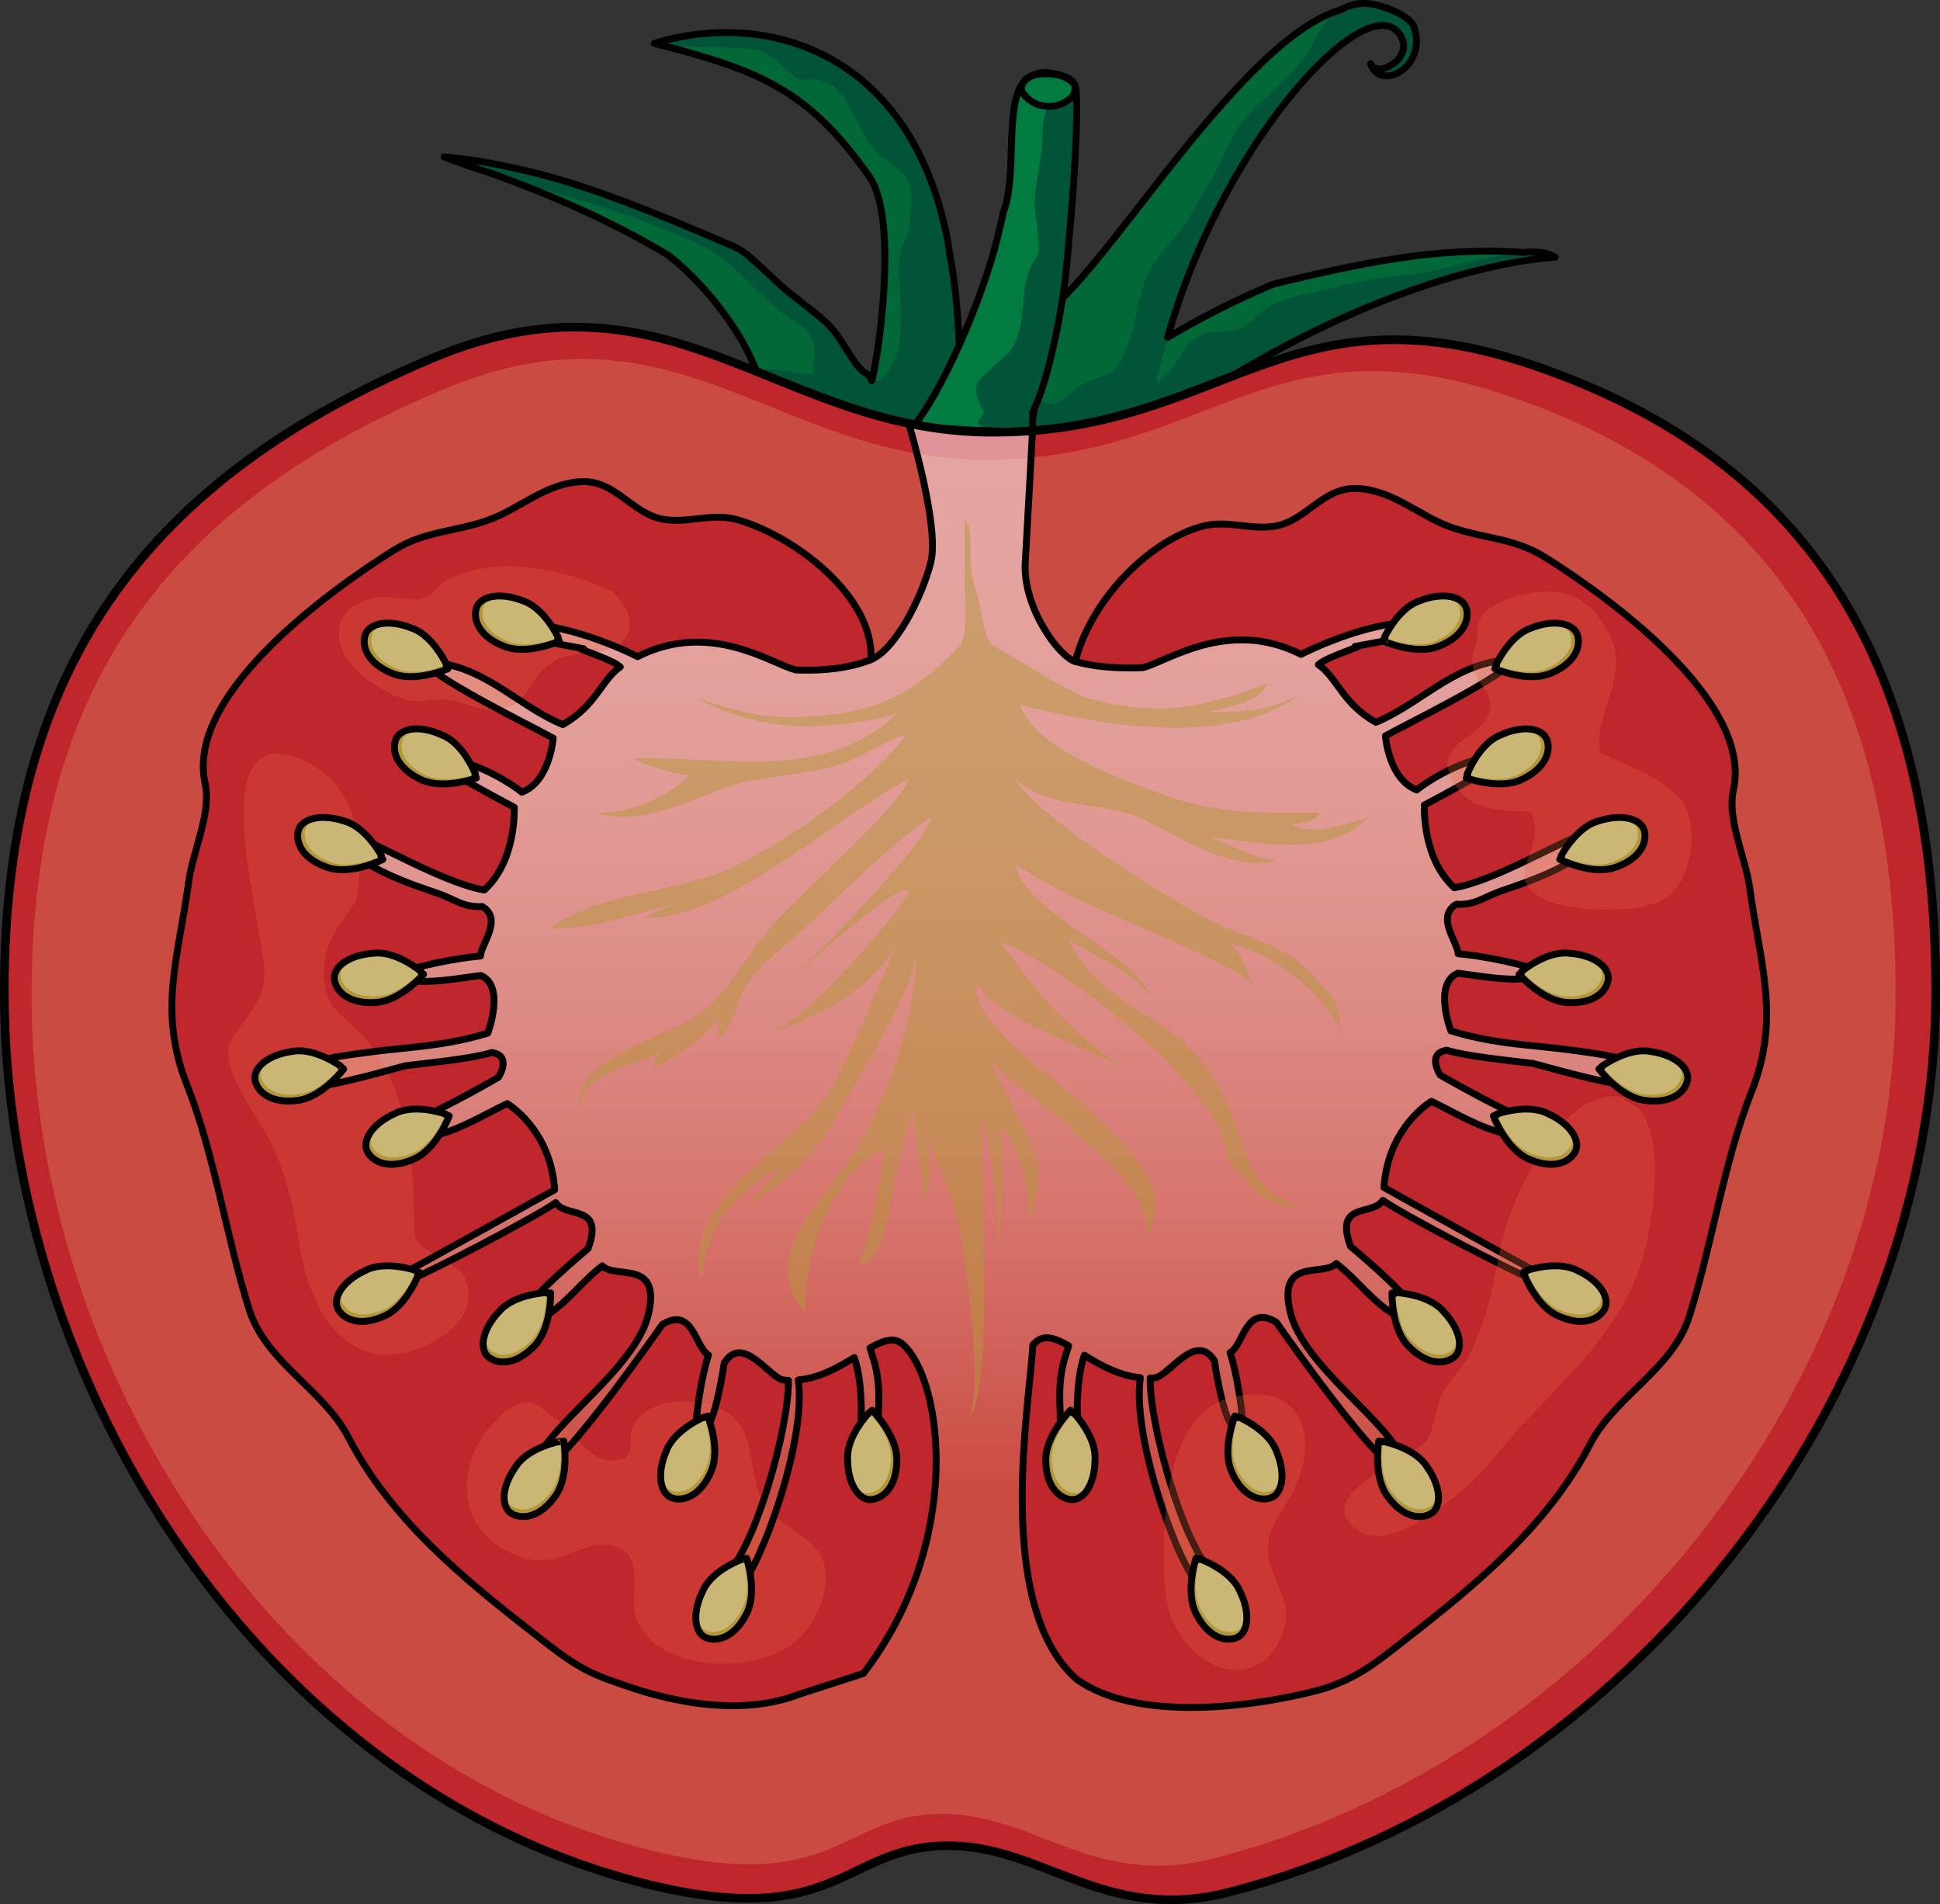 <?xml version="1.0" encoding="utf-8"?>
<!-- Generator: Adobe Illustrator 16.0.0, SVG Export Plug-In . SVG Version: 6.00 Build 0)  -->
<!DOCTYPE svg PUBLIC "-//W3C//DTD SVG 1.1//EN" "http://www.w3.org/Graphics/SVG/1.1/DTD/svg11.dtd">
<svg version="1.1" id="Layer_1" xmlns="http://www.w3.org/2000/svg" xmlns:xlink="http://www.w3.org/1999/xlink" x="0px" y="0px"
	 width="562.796px" height="552.245px" viewBox="0 0 562.796 552.245" enable-background="new 0 0 562.796 552.245"
	 xml:space="preserve">
<rect x="0" y="0" width="562.796" height="552.245" fill="#333333" stroke="none"/>
<g>
	<path fill="#016937" d="M369.464,82.389c-4.329,1.811-8.475,3.698-12.38,5.583c-6.44,3.105-12.866,6.653-18.596,10.014
		c5.776-22.537,22.998-76.168,59.78-95.692c-33.647-7.345-87.615,98.107-101.733,90.172c-8.298,17.683-20.569,15.705-20.569,15.705
		c-0.918-0.109,2.203-22.8-1.374-40.044c-11.185-53.91-53.054-65.292-84.76-55.536c30.079,7.668,44.478,13.15,62.356,38.618
		c9.119,12.989,1.813,56.811,0.701,59.195c0,0-16.029-17.417-33.021-30.881c-3.398-2.695-7.03-5.443-10.857-8.157
		c-25.278-12.435-52.106-23.41-80.153-25.848c21.951,7.317,43.9,15.854,64.851,28.404c3.593,2.792,6.643,5.682,9.278,8.512
		c13.185,14.147,16.834,26.326,16.834,26.326s101.666,24.875,117.83,12.307c13.552-10.538,27.988-21.578,35.269-26.557
		c3.19-2.185,6.799-4.337,10.916-6.275c23.188-7.66,43.25-11.866,66.271-14.199C422.205,70.274,396.851,75.791,369.464,82.389z"/>
	<g>
		<path fill="#015437" d="M432.3,74.695c-7.474,1.158-14.793,3.978-22.352,4.758c-8.151,0.841-15.403,1.899-23.361,4.08
			c-8.125,2.225-15.691,2.21-22.078,8.328c-4.464,4.276-6.518,4.181-12.233,4.385c-6.695,0.239-8.53,5.74-12.309,10.559
			c-1.231,1.571-2.637,3.245-4.338,4.425c0.158-1.449,0.167-2.557,0.521-3.058C350.039,44.47,398.77-7.733,406.809,11.374
			c2.489,5.92-7.344,11.404-9.209,7.11c2.96,8.3,16.649,0.796,12.571-10.79c-0.635-1.8-4.056-4.06-7.887-5.331
			c0.073-0.026,0.146-0.037,0.22-0.069c-0.121,0-0.25,0.009-0.379,0.017c-2.718-0.877-8.632-3.336-15.551,2.12
			c-3.68,2.901-5.563,8.752-8.416,12.428c-4.291,5.522-9.17,9.686-14.323,14.565c-6.871,6.507-8.725,14.788-13.635,22.629
			c-2.699,4.309-4.804,9.047-7.994,13.034c-4.55,5.682-9.035,9.804-10.99,17.148c-1.9,7.145-2.796,14.847-6.617,21.356
			c-2.946,5.018-7.974,2.377-15.681,9.769c-7.706,7.391-18.321-11.782-20.681-11.712c-0.775-0.068-4.793,0.798-9.873,1.934
			c-0.693-91.56-54.705-102.656-88.532-92.991c9.956,1.731,20.714,0.413,30.487,2.062c4.389,0.739,9.245,9.044,13.379,8.509
			c14.125-1.833,13.449,17.479,23.611,23.496c10.163,6.015,6.191,12.807,6.652,16.727c0.463,3.919-2.758,8.028-2.994,10.902
			c-0.967,11.834,4.016,28.244-5.928,36.057c-0.999,0.112-1.744,0.141-2.15,0.06c-0.398-1.148-1.193-2.068-2.544-2.642
			c-3.956-3.762-6.296-10.238-10.617-14.177c-4.276-3.896-9.382-7.298-13.628-11.169c-2.265-2.061-4.22-3.997-6.27-5.81
			c-2.049-1.813-4.013-3.855-6.829-5.073c-45.559-19.698-59.659-22.948-84.144-26.015c25.608,9.756,53.656,14.634,77.549,27.248
			c3.979,2.536,7.358,5.697,10.67,8.93c3.313,3.232,6.558,6.539,10.252,9.368c3.09,2.366,6.945,3.727,8.445,7.706
			c1.088,2.881-0.064,6.556,0.076,9.772c-0.182-0.008-0.364-0.02-0.546-0.028c-5.026-0.201-9.772-1.932-14.993-1.209
			c-6.516,0.903,7.544,10.353,13.301,12.074c1.442,0.431,33.484,9.56,70.306,7.94l28.761-2.023
			c68.887-49.36,118.491-50.677,118.491-50.677C446.633,71.545,437.452,73.896,432.3,74.695z"/>
	</g>
	<path fill="none" stroke="#000000" stroke-width="2" stroke-linecap="round" stroke-linejoin="round" stroke-miterlimit="10" d="
		M450.095,74.036c0.004,0,0.008-0.001,0.012-0.001c-0.007-0.001-0.015-0.001-0.021-0.002c-2.216-0.989-5.158-1.086-8.161-0.823
		c-24.735-1.812-47.775,3.232-72.46,9.18c-4.329,1.811-8.475,3.698-12.38,5.583c-6.351,3.062-12.683,6.553-18.352,9.872
		c16.517-58.864,60.477-104.533,68.076-86.471c2.489,5.92-7.344,11.404-9.209,7.11c2.96,8.3,16.649,0.796,12.571-10.79
		c-0.635-1.8-4.056-4.06-7.887-5.331c0.073-0.026,0.146-0.037,0.22-0.069c-0.121,0-0.25,0.009-0.379,0.017
		c-2.4-0.775-7.296-2.774-13.173,0.526c-33.523,9.809-79.541,96.866-92.417,89.629c-2.5,5.328-5.361,8.863-8.139,11.212
		c-0.055-0.014-0.111-0.033-0.159-0.031c-0.775-0.068-4.793,0.798-9.873,1.934c-0.092-12.057-1.115-22.706-2.888-32.109
		c-0.235-1.817-0.524-3.61-0.885-5.346c-11.185-53.91-53.054-65.292-84.76-55.536c30.079,7.668,44.478,13.15,62.356,38.618
		c9.119,12.989,1.813,56.811,0.701,59.195c-0.387-1.115-1.158-2.008-2.438-2.584c-0.439-0.459-0.932-0.971-1.476-1.533
		c-3.181-3.816-5.449-9.239-9.248-12.702c-4.276-3.896-9.382-7.298-13.628-11.169c-2.265-2.061-4.22-3.997-6.27-5.81
		c-2.049-1.813-4.013-3.855-6.829-5.073c-30.938-13.377-47.368-19.165-62.396-22.465c-7.163-1.679-14.412-2.913-21.748-3.55
		c4.491,1.711,9.06,3.267,13.665,4.746c17.358,6.294,34.586,13.714,51.186,23.659c3.593,2.792,6.643,5.682,9.278,8.512
		c10.714,11.496,15.132,21.692,16.411,25.11c-4.015,1.722,8.786,10.212,14.214,11.835c1.442,0.431,33.484,9.56,70.306,7.94
		l28.761-2.023c68.887-49.36,118.491-50.677,118.491-50.677C450.837,74.394,450.474,74.206,450.095,74.036z"/>
	<path fill="#017B3F" d="M295.855,125.959c-18.147,5.495-32.292-0.625-32.292-0.625c9.208-9.979,21.454-38.581,25.778-56.244
		c0.618-2.522,1.194-5.029,1.728-7.491c5.719-14.609-2.188-45.843,17.49-39.206c3.209,2.14,3.204,16.045,2.31,25.185
		c0.001,3.929-0.063,8.139-0.234,12.525C309.783,82.035,306.315,108.365,295.855,125.959z"/>
	<path fill="#015437" d="M299.527,119.767c12.362-25.963,13.529-93.03,11.353-95.255c-2.676,0.95-6.019,5.041-7.332,7.591
		c-1.202,2.332-1.084,6.829-1.219,9.45c-0.292,5.583-1.85,10.656-2.135,16.158c-0.245,4.72,2.103,14.908,0.61,16.755
		c-6.466,8.007-1.372,20.632-8.773,28.367c-2.348,2.452-6.051,4.962-7.986,7.601c-1.632,2.226-0.923,4.194,0.216,6.483
		c0.342,0.691,0.715,1.605,1.109,2.54c-0.017,1.735-2.769,2.689-1.189,3.798c6.066,4.259,11.461,1.896,15.343,1.875
		c0.108-1.901-0.133-3.816,0.468-5.629l-0.406,0.406C299.569,119.857,299.544,119.814,299.527,119.767z"/>
	<path fill="#017B3F" d="M296.396,26.406c3.537,5.909,11.236,5.483,14.874,1.42c2.783-5.561-3.369-6.432-8.005-6.854
		C298.84,21.257,295.695,23.669,296.396,26.406z"/>
	<path fill="none" stroke="#000000" stroke-width="2" stroke-linecap="round" stroke-linejoin="round" stroke-miterlimit="10" d="
		M299.527,119.767c2.509-5.27,4.557-12.232,6.209-20.002c2.251-9.615,3.578-19.785,4.314-29.531
		c2.215-23.15,2.924-44.484,1.712-45.722c-0.258,0.091-1.696-3.033-8.038-3.116c-4.074-0.053-5.746,0.97-7.012,2.736
		c-5.335,7.442-1.533,26.966-5.644,37.466c-0.533,2.462-1.109,4.968-1.728,7.491c-4.324,17.664-16.57,46.265-25.778,56.244
		c0,0,14.145,6.121,32.292,0.625c0.094-0.157,0.177-0.328,0.27-0.487c1.228-0.167,2.368-0.338,3.398-0.343
		c0.108-1.901-0.133-3.816,0.468-5.629l-0.406,0.406C299.569,119.857,299.544,119.814,299.527,119.767z"/>
	<path fill="none" stroke="#000000" stroke-width="2" stroke-linecap="round" stroke-linejoin="round" stroke-miterlimit="10" d="
		M296.396,26.406c3.537,5.909,11.236,5.483,14.874,1.42c2.783-5.561-4.596-6.312-8.005-6.854
		C298.84,21.257,295.695,23.669,296.396,26.406z"/>
	<linearGradient id="SVGID_1_" gradientUnits="userSpaceOnUse" x1="281.195" y1="494.704" x2="281.195" y2="122.697">
		<stop  offset="0.167" style="stop-color:#CA4B42"/>
		<stop  offset="1" style="stop-color:#FFFFFF;stop-opacity:0.5"/>
	</linearGradient>
	<path fill="url(#SVGID_1_)" d="M475.413,308.93c-3.258-2.945-27.075-5.262-31.867-5.744c-8.038-0.809-15.31-1.943-22.654-4.205
		c0,0-5.193-13.602,1.987-16.719c6.666,0.81,14.801,2.465,21.503,1.325c0.344-2.432,5.583-0.132,2.966-1.547
		c-4.363-2.358-18.417-4.998-24.349-5.416c-0.021-3.246-6.641-10.695-0.515-14.366c5.445,0.336,7.952-2.1,12.855-3.795
		c5.253-1.816,30.099-9.674,25.194-17.04c-7.984,2.65-26.815,14.011-38.636,16.052c-9.497-8.688-8.6-23.701-8.726-23.964
		c5.389-2.784,17.632-9.684,17.632-9.684c-0.062-0.479-0.204-3.627-0.438-4.175c-11.696,3.057-19.355,9.452-19.355,9.452
		c-8.17-3.063-9.1-15.671-9.1-15.671c8.119-4.47,30.926-15.452,37.605-21.892c1.642-1.583-4.31,1.611-4.013,0.02
		c-14.523,1.839-23.815,12.723-36.36,17.94c-9.818-5.549-11.241-13.029-16.686-16.73c2.659-2.506,15.456-6.134,10.65-5.289
		c-0.012,0.002-0.02,0.003-0.03,0.005c4.671-0.842,20.538-3.783,20.032-4.564c-0.457-0.706-0.807-2.406-2.178-2.445
		c-14.685-0.417-33.513,9.306-33.513,9.306c-21.265-10.792-39.333,2.436-45.954,3.866c-8.084,0.313-14.465-0.376-19.514-1.778
		c-4.644-1.29-15.306-15.661-14.528-28.759c0.778-13.098,2.1-37.981,2.1-37.981s-26.323,0.127-35.96-2.433
		c0,0,9.104,29.885,6.461,40.374c-2.644,10.488-10.424,25.475-17.396,28.255c-5.351,2.135-12.408,3.341-21.703,2.981
		c-6.622-1.43-24.689-14.659-45.955-3.866c0,0-18.827-9.722-33.512-9.306c-1.371,0.039-1.721,1.739-2.178,2.445
		c-0.506,0.781,15.361,3.722,20.032,4.564c-0.011-0.002-0.019-0.003-0.03-0.005c-4.807-0.846,7.99,2.782,10.65,5.289
		c-5.445,3.702-6.867,11.181-16.686,16.73c-12.545-5.217-21.838-16.101-36.36-17.94c0.296,1.59-5.655-1.603-4.014-0.02
		c6.681,6.439,29.487,17.422,37.606,21.891c0,0-0.93,12.608-9.1,15.672c0,0-7.659-6.395-19.356-9.452
		c-0.233,0.548-0.376,3.697-0.438,4.175c0,0,12.244,6.9,17.632,9.684c-0.126,0.264,0.772,15.276-8.724,23.964
		c-11.821-2.041-30.652-13.402-38.637-16.051c-4.904,7.366,19.94,15.224,25.194,17.04c4.902,1.695,7.409,4.131,12.854,3.795
		c6.127,3.671-0.494,11.12-0.514,14.366c-5.932,0.418-19.986,3.058-24.349,5.416c-2.618,1.416,2.622-0.885,2.966,1.548
		c6.701,1.14,14.837-0.516,21.502-1.326c7.182,3.118,1.987,16.719,1.987,16.719c-7.345,2.262-14.615,3.396-22.653,4.205
		c-4.793,0.482-28.609,2.8-31.868,5.744c-5.095,4.606-5.376,5.969,2.933,5.756c6.745-0.173,26.985-6.167,27.898-6.276
		c7.625-0.91,19.221-2.06,24.877-3.809c5.985,0.889,1.92,7.187,1.92,7.187s-12.088,7.079-25.154,13.153
		c1.715,0.118,1.924,4.269,3.423,4.187c7.894-0.433,17.957-6.752,24.253-9.705c0,0,12.619,7.301,13.779,24.989
		c0,0-40.355,22.478-46.521,25.694c-9.561,4.987-7.81,5.833-4.56,4.534c14.573-5.824,47.339-23.415,51.391-26.513
		c2.939,4.675,14.159,0.22,9.399,13.336c0,0-17.175,14.247-19.008,19.104c-0.337,0.895-0.504,1.156-0.299,2.021
		c8.561,1.24,15.639-10.27,23.432-16.121c3.73,3.956,17.063-2.042,13.387,13.932c-3.676,15.973-29.063,32.024-33.041,43.774
		c-0.664,1.957,0.652,3.036,3.539,0.989c8.965-6.356,33.502-41.671,33.502-41.671c8.963-5.473,9.48,6.679,13.426,8.85
		c-1.775,5.045-4.08,18.129-3.703,24.508c1.338,0.77,1.107-2.338,2.249-2.705c3.423-1.103,5.993-19.49,5.993-19.49
		c5.503-8.723,13.25,4.611,17.371,4.965c0.422,0.036,0.838,0.052,1.252,0.064c0.248,13.807-9.823,48.886-18.031,56.256
		c-1.948,6.098-1.889,9.766,3.922,3.839c5.998-6.116,19.451-42.463,16.975-60.195c6.24-0.611,11.634-3.686,16.241-6.513
		c1.563,4.576,1.915,9.88,2.06,14.37c0.078,2.418-0.908,8.061,1.649,9.414c3.901,2.063,3.181-5.515,3.296-7.508
		c0.314-5.482,0.188-10.956-1.561-16.179c-0.299-0.894-0.593-1.856-0.891-2.858c3.854-2.201,7.019-3.33,9.542-1.072
		c11.79,10.548,17.625,49.968-11.45,95.468l30.932,9.341c0,0,38.192-0.67,30.996-7.615c-24.271-23.426-13.664-79.789-12.766-97.022
		c0.275-0.285,0.552-0.567,0.846-0.83c2.524-2.258,5.689-1.13,9.542,1.072c-0.297,1.002-0.591,1.965-0.891,2.858
		c-1.747,5.223-1.875,10.696-1.56,16.179c0.114,1.993-0.606,9.571,3.296,7.507c2.558-1.354,1.57-6.995,1.649-9.413
		c0.145-4.49,0.495-9.795,2.059-14.371c4.608,2.828,10.002,5.902,16.24,6.514c-2.475,17.731,10.979,54.079,16.977,60.195
		c5.811,5.927,5.869,2.259,3.921-3.84c-8.207-7.369-18.278-42.448-18.03-56.255c0.415-0.013,0.829-0.028,1.252-0.064
		c4.121-0.354,11.868-13.688,17.371-4.965c0,0,2.569,18.388,5.993,19.49c1.141,0.367,0.91,3.475,2.25,2.705
		c0.375-6.379-1.93-19.463-3.704-24.508c3.944-2.171,4.464-14.322,13.425-8.85c0,0,24.538,35.314,33.502,41.671
		c2.886,2.047,4.203,0.968,3.54-0.989c-3.979-11.751-29.365-27.802-33.042-43.774c-3.675-15.974,9.656-9.977,13.388-13.933
		c7.792,5.853,14.871,17.362,23.432,16.122c0.205-0.864,0.037-1.126-0.3-2.021c-1.833-4.856-19.007-19.104-19.007-19.104
		c-4.76-13.116,6.46-8.661,9.398-13.337c4.052,3.099,36.818,20.689,51.391,26.514c3.25,1.299,5.002,0.453-4.559-4.534
		c-6.167-3.217-46.522-25.694-46.522-25.694c1.161-17.688,13.779-24.989,13.779-24.989c6.296,2.953,16.359,9.272,24.253,9.704
		c1.499,0.083,1.709-4.067,3.424-4.187c-13.065-6.073-25.155-13.152-25.155-13.152s-4.064-6.298,1.921-7.187
		c5.656,1.749,17.251,2.898,24.876,3.809c0.913,0.108,21.153,6.104,27.899,6.276C480.79,314.899,480.509,313.537,475.413,308.93z"/>
	<path fill="#CA4B42" d="M475.413,308.93c-3.258-2.945-27.075-5.262-31.867-5.744c-8.038-0.809-15.31-1.943-22.654-4.205
		c0,0-5.193-13.602,1.987-16.719c6.666,0.81,14.801,2.465,21.503,1.325c0.344-2.432,5.583-0.132,2.966-1.547
		c-4.363-2.358-18.417-4.998-24.349-5.416c-0.021-3.246-6.641-10.695-0.515-14.366c5.445,0.336,7.952-2.1,12.855-3.795
		c5.253-1.816,30.099-9.674,25.194-17.04c-7.984,2.65-26.815,14.011-38.636,16.052c-9.497-8.688-8.6-23.701-8.726-23.964
		c5.389-2.784,17.632-9.684,17.632-9.684c-0.062-0.479-0.204-3.627-0.438-4.175c-11.696,3.057-19.355,9.452-19.355,9.452
		c-8.17-3.063-9.1-15.671-9.1-15.671c8.119-4.47,30.926-15.452,37.605-21.892c1.642-1.583-4.31,1.611-4.013,0.02
		c-14.523,1.839-23.815,12.723-36.36,17.94c-9.818-5.549-11.241-13.029-16.686-16.73c2.659-2.506,15.456-6.134,10.65-5.289
		c-0.012,0.002-0.02,0.003-0.03,0.005c4.671-0.842,20.538-3.783,20.032-4.564c-0.457-0.706-0.807-2.406-2.178-2.445
		c-14.685-0.417-33.513,9.306-33.513,9.306c-21.265-10.792-39.333,2.436-45.954,3.866c-8.084,0.313-14.465-0.376-19.514-1.778
		c-4.644-1.29-15.306-15.661-14.528-28.759c0.778-13.098,2.1-37.981,2.1-37.981s-26.323,0.127-35.96-2.433
		c0,0,9.104,29.885,6.461,40.374c-2.644,10.488-10.424,25.475-17.396,28.255c-5.351,2.135-12.408,3.341-21.703,2.981
		c-6.622-1.43-24.689-14.659-45.955-3.866c0,0-18.827-9.722-33.512-9.306c-1.371,0.039-1.721,1.739-2.178,2.445
		c-0.506,0.781,15.361,3.722,20.032,4.564c-0.011-0.002-0.019-0.003-0.03-0.005c-4.807-0.846,7.99,2.782,10.65,5.289
		c-5.445,3.702-6.867,11.181-16.686,16.73c-12.545-5.217-21.838-16.101-36.36-17.94c0.296,1.59-5.655-1.603-4.014-0.02
		c6.681,6.439,29.487,17.422,37.606,21.891c0,0-0.93,12.608-9.1,15.672c0,0-7.659-6.395-19.356-9.452
		c-0.233,0.548-0.376,3.697-0.438,4.175c0,0,12.244,6.9,17.632,9.684c-0.126,0.264,0.772,15.276-8.724,23.964
		c-11.821-2.041-30.652-13.402-38.637-16.051c-4.904,7.366,19.94,15.224,25.194,17.04c4.902,1.695,7.409,4.131,12.854,3.795
		c6.127,3.671-0.494,11.12-0.514,14.366c-5.932,0.418-19.986,3.058-24.349,5.416c-2.618,1.416,2.622-0.885,2.966,1.548
		c6.701,1.14,14.837-0.516,21.502-1.326c7.182,3.118,1.987,16.719,1.987,16.719c-7.345,2.262-14.615,3.396-22.653,4.205
		c-4.793,0.482-28.609,2.8-31.868,5.744c-5.095,4.606-5.376,5.969,2.933,5.756c6.745-0.173,26.985-6.167,27.898-6.276
		c7.625-0.91,19.221-2.06,24.877-3.809c5.985,0.889,1.92,7.187,1.92,7.187s-12.088,7.079-25.154,13.153
		c1.715,0.118,1.924,4.269,3.423,4.187c7.894-0.433,17.957-6.752,24.253-9.705c0,0,12.619,7.301,13.779,24.989
		c0,0-40.355,22.478-46.521,25.694c-9.561,4.987-7.81,5.833-4.56,4.534c14.573-5.824,47.339-23.415,51.391-26.513
		c2.939,4.675,14.159,0.22,9.399,13.336c0,0-17.175,14.247-19.008,19.104c-0.337,0.895-0.504,1.156-0.299,2.021
		c8.561,1.24,15.639-10.27,23.432-16.121c3.73,3.956,17.063-2.042,13.387,13.932c-3.676,15.973-29.063,32.024-33.041,43.774
		c-0.664,1.957,0.652,3.036,3.539,0.989c8.965-6.356,33.502-41.671,33.502-41.671c8.963-5.473,9.48,6.679,13.426,8.85
		c-1.775,5.045-4.08,18.129-3.703,24.508c1.338,0.77,1.107-2.338,2.249-2.705c3.423-1.103,5.993-19.49,5.993-19.49
		c5.503-8.723,13.25,4.611,17.371,4.965c0.422,0.036,0.838,0.052,1.252,0.064c0.248,13.807-9.823,48.886-18.031,56.256
		c-1.948,6.098-1.889,9.766,3.922,3.839c5.998-6.116,19.451-42.463,16.975-60.195c6.24-0.611,11.634-3.686,16.241-6.513
		c1.563,4.576,1.915,9.88,2.06,14.37c0.078,2.418-0.908,8.061,1.649,9.414c3.901,2.063,3.181-5.515,3.296-7.508
		c0.314-5.482,0.188-10.956-1.561-16.179c-0.299-0.894-0.593-1.856-0.891-2.858c3.854-2.201,7.019-3.33,9.542-1.072
		c11.79,10.548,17.625,55.565-11.45,95.468l30.717-9.941c0,0,31.213,11.67,31.211,11.667
		c-26.908-34.954-13.664-79.789-12.766-97.022c0.275-0.285,0.552-0.567,0.846-0.83c2.524-2.258,5.689-1.13,9.542,1.072
		c-0.297,1.002-0.591,1.965-0.891,2.858c-1.747,5.223-1.875,10.696-1.56,16.179c0.114,1.993-0.606,9.571,3.296,7.507
		c2.558-1.354,1.57-6.995,1.649-9.413c0.145-4.49,0.495-9.795,2.059-14.371c4.608,2.828,10.002,5.902,16.24,6.514
		c-2.475,17.731,10.979,54.079,16.977,60.195c5.811,5.927,5.869,2.259,3.921-3.84c-8.207-7.369-18.278-42.448-18.03-56.255
		c0.415-0.013,0.829-0.028,1.252-0.064c4.121-0.354,11.868-13.688,17.371-4.965c0,0,2.569,18.388,5.993,19.49
		c1.141,0.367,0.91,3.475,2.25,2.705c0.375-6.379-1.93-19.463-3.704-24.508c3.944-2.171,4.464-14.322,13.425-8.85
		c0,0,24.538,35.314,33.502,41.671c2.886,2.047,4.203,0.968,3.54-0.989c-3.979-11.751-29.365-27.802-33.042-43.774
		c-3.675-15.974,9.656-9.977,13.388-13.933c7.792,5.853,14.871,17.362,23.432,16.122c0.205-0.864,0.037-1.126-0.3-2.021
		c-1.833-4.856-19.007-19.104-19.007-19.104c-4.76-13.116,6.46-8.661,9.398-13.337c4.052,3.099,36.818,20.689,51.391,26.514
		c3.25,1.299,5.002,0.453-4.559-4.534c-6.167-3.217-46.522-25.694-46.522-25.694c1.161-17.688,13.779-24.989,13.779-24.989
		c6.296,2.953,16.359,9.272,24.253,9.704c1.499,0.083,1.709-4.067,3.424-4.187c-13.065-6.073-25.155-13.152-25.155-13.152
		s-4.064-6.298,1.921-7.187c5.656,1.749,17.251,2.898,24.876,3.809c0.913,0.108,21.153,6.104,27.899,6.276
		C480.79,314.899,480.509,313.537,475.413,308.93z"/>
	<g>
		<g>
			<path fill="#C0272D" d="M120.599,347.393"/>
		</g>
		<g>
			<path fill="#C0272D" d="M561.546,287.503c0,117.668-89.414,231.575-204.996,261.282c-35.938,9.237-53.686-13.481-81.479-13.481
				c-30.156,0-31.734,24.696-86.793,11.27C77.601,519.582,1.25,402.861,1.25,287.503c0-96.24,43.549-149.58,123.923-183.498
				c69.332-29.259,99.929,21.16,162.422,21.357c67.123,0.211,85.192-44.005,157.374-19.357
				C525.22,133.407,561.546,192.981,561.546,287.503z"/>
		</g>
	</g>
	<g>
		<g>
			<path fill="#CA4B42" d="M125.667,346.039"/>
		</g>
		<g>
			<path fill="#CA4B42" d="M549.92,288.66c0,112.734-86.296,221.865-197.848,250.327c-34.685,8.849-51.814-12.917-78.637-12.917
				c-29.104,0-30.628,23.66-83.766,10.797C82.85,511.007,9.162,399.181,9.162,288.66c0-92.204,42.03-143.308,119.601-175.803
				c66.915-28.032,96.445,20.272,156.76,20.461c64.781,0.202,82.22-42.16,151.885-18.545
				C514.861,141.025,549.92,198.102,549.92,288.66z"/>
		</g>
	</g>
	<path fill="#C0272D" d="M261.916,389.895c-2.523-2.258-5.688-1.129-9.542,1.072c0.298,1.002,0.592,1.965,0.891,2.858
		c1.748,5.223,1.875,10.696,1.561,16.179c-0.115,1.993,0.605,9.571-3.296,7.508c-2.558-1.354-1.571-6.996-1.649-9.414
		c-0.145-4.49-0.496-9.794-2.06-14.37c-4.607,2.827-10.001,5.901-16.241,6.513c2.477,17.732-10.977,54.079-16.975,60.195
		c-5.811,5.927-5.87,2.259-3.922-3.839c8.208-7.37,18.279-42.449,18.031-56.256c-0.414-0.013-0.83-0.028-1.252-0.064
		c-4.121-0.354-11.868-13.688-17.371-4.965c0,0-2.57,18.388-5.993,19.49c-1.142,0.367-0.911,3.475-2.249,2.705
		c-0.377-6.379,1.928-19.463,3.703-24.508c-3.945-2.171-4.463-14.322-13.426-8.85c0,0-24.537,35.314-33.502,41.671
		c-2.887,2.047-4.203,0.968-3.539-0.989c3.979-11.75,29.365-27.802,33.041-43.774c3.676-15.974-9.656-9.976-13.387-13.932
		c-7.793,5.852-14.871,17.361-23.432,16.121c-0.205-0.864-0.038-1.126,0.299-2.021c1.833-4.856,19.008-19.104,19.008-19.104
		c4.76-13.116-6.46-8.661-9.399-13.336c-4.052,3.098-36.817,20.688-51.391,26.513c-3.25,1.299-5.001,0.453,4.56-4.534
		c6.166-3.217,46.521-25.694,46.521-25.694c-1.16-17.688-13.779-24.989-13.779-24.989c-6.296,2.953-16.359,9.272-24.253,9.705
		c-1.499,0.082-1.708-4.068-3.423-4.187c13.066-6.074,25.154-13.153,25.154-13.153s4.065-6.298-1.92-7.187
		c-5.656,1.749-17.252,2.898-24.877,3.809c-0.913,0.109-21.153,6.104-27.898,6.276c-8.309,0.213-8.027-1.149-2.933-5.756
		c3.259-2.944,27.075-5.262,31.868-5.744c8.038-0.809,15.309-1.943,22.653-4.205c0,0,5.194-13.602-1.987-16.719
		c-6.665,0.81-14.801,2.465-21.502,1.326c-0.344-2.433-5.584-0.133-2.966-1.548c4.362-2.358,18.417-4.998,24.349-5.416
		c0.02-3.246,6.641-10.695,0.514-14.366c-5.445,0.336-7.952-2.1-12.854-3.795c-5.254-1.816-30.099-9.674-25.194-17.04
		c7.984,2.649,26.815,14.01,38.637,16.051c9.496-8.688,8.598-23.7,8.724-23.964c-5.388-2.784-17.632-9.684-17.632-9.684
		c0.063-0.479,0.205-3.627,0.438-4.175c11.697,3.058,19.356,9.452,19.356,9.452c8.17-3.064,9.1-15.672,9.1-15.672
		c-8.119-4.469-30.926-15.452-37.606-21.891c-1.642-1.583,4.31,1.61,4.014,0.02c14.522,1.839,23.815,12.723,36.36,17.94
		c9.818-5.549,11.24-13.028,16.686-16.73c-2.66-2.507-15.457-6.135-10.65-5.289c0.012,0.002,0.02,0.003,0.03,0.005
		c-4.671-0.842-20.538-3.783-20.032-4.564c0.457-0.706,0.807-2.406,2.178-2.445c14.685-0.417,33.512,9.306,33.512,9.306
		c21.266-10.792,39.333,2.436,45.955,3.866c9.295,0.36,16.353-0.847,21.703-2.981c1.166-18.182-22.132-35.876-38.604-40.554
		c-7.765-2.206-14.442,1.187-21.85-0.208c-8.643-1.627-13.59-10.988-22.893-10.877c-10.758,0.127-18.52,8.005-28.066,11.311
		c-9.383,3.25-18.113,3.049-26.964,8.57c-17.438,10.875-60.592,41.478-54.75,67.621c1.906,8.53-3.578,19.738-4.753,28.443
		c-2.994,22.191-9.039,37.579-0.47,59.133c7.946,19.984,11.509,44.737,18.083,65.242c4.867,15.181,21.48,22.941,28.739,36.925
		c12.246,23.59,33.086,40.687,53.282,56.438c8.319,6.488,13.551,10.969,23.612,14.305c3.839,1.272,31.247,12.482,53.919,3.693
		l18.551-6.004C279.541,447.471,273.706,400.443,261.916,389.895z"/>
	<linearGradient id="SVGID_2_" gradientUnits="userSpaceOnUse" x1="281.195" y1="494.704" x2="281.195" y2="122.697">
		<stop  offset="0.167" style="stop-color:#CA4B42"/>
		<stop  offset="1" style="stop-color:#FFFFFF;stop-opacity:0.5"/>
	</linearGradient>
	<path fill="url(#SVGID_2_)" d="M475.413,308.93c-3.258-2.945-27.075-5.262-31.867-5.744c-8.038-0.809-15.31-1.943-22.654-4.205
		c0,0-5.193-13.602,1.987-16.719c6.666,0.81,14.801,2.465,21.503,1.325c0.344-2.432,5.583-0.132,2.966-1.547
		c-4.363-2.358-18.417-4.998-24.349-5.416c-0.021-3.246-6.641-10.695-0.515-14.366c5.445,0.336,7.952-2.1,12.855-3.795
		c5.253-1.816,30.099-9.674,25.194-17.04c-7.984,2.65-26.815,14.011-38.636,16.052c-9.497-8.688-8.6-23.701-8.726-23.964
		c5.389-2.784,17.632-9.684,17.632-9.684c-0.062-0.479-0.204-3.627-0.438-4.175c-11.696,3.057-19.355,9.452-19.355,9.452
		c-8.17-3.063-9.1-15.671-9.1-15.671c8.119-4.47,30.926-15.452,37.605-21.892c1.642-1.583-4.31,1.611-4.013,0.02
		c-14.523,1.839-23.815,12.723-36.36,17.94c-9.818-5.549-11.241-13.029-16.686-16.73c2.659-2.506,15.456-6.134,10.65-5.289
		c-0.012,0.002-0.02,0.003-0.03,0.005c4.671-0.842,20.538-3.783,20.032-4.564c-0.457-0.706-0.807-2.406-2.178-2.445
		c-14.685-0.417-33.513,9.306-33.513,9.306c-21.265-10.792-39.333,2.436-45.954,3.866c-8.084,0.313-14.465-0.376-19.514-1.778
		c-4.644-1.29-15.306-15.661-14.528-28.759c0.778-13.098,2.1-37.981,2.1-37.981s-26.323,0.127-35.96-2.433
		c0,0,9.104,29.885,6.461,40.374c-2.644,10.488-10.424,25.475-17.396,28.255c-5.351,2.135-12.408,3.341-21.703,2.981
		c-6.622-1.43-24.689-14.659-45.955-3.866c0,0-18.827-9.722-33.512-9.306c-1.371,0.039-1.721,1.739-2.178,2.445
		c-0.506,0.781,15.361,3.722,20.032,4.564c-0.011-0.002-0.019-0.003-0.03-0.005c-4.807-0.846,7.99,2.782,10.65,5.289
		c-5.445,3.702-6.867,11.181-16.686,16.73c-12.545-5.217-21.838-16.101-36.36-17.94c0.296,1.59-5.655-1.603-4.014-0.02
		c6.681,6.439,29.487,17.422,37.606,21.891c0,0-0.93,12.608-9.1,15.672c0,0-7.659-6.395-19.356-9.452
		c-0.233,0.548-0.376,3.697-0.438,4.175c0,0,12.244,6.9,17.632,9.684c-0.126,0.264,0.772,15.276-8.724,23.964
		c-11.821-2.041-30.652-13.402-38.637-16.051c-4.904,7.366,19.94,15.224,25.194,17.04c4.902,1.695,7.409,4.131,12.854,3.795
		c6.127,3.671-0.494,11.12-0.514,14.366c-5.932,0.418-19.986,3.058-24.349,5.416c-2.618,1.416,2.622-0.885,2.966,1.548
		c6.701,1.14,14.837-0.516,21.502-1.326c7.182,3.118,1.987,16.719,1.987,16.719c-7.345,2.262-14.615,3.396-22.653,4.205
		c-4.793,0.482-28.609,2.8-31.868,5.744c-5.095,4.606-5.376,5.969,2.933,5.756c6.745-0.173,26.985-6.167,27.898-6.276
		c7.625-0.91,19.221-2.06,24.877-3.809c5.985,0.889,1.92,7.187,1.92,7.187s-12.088,7.079-25.154,13.153
		c1.715,0.118,1.924,4.269,3.423,4.187c7.894-0.433,17.957-6.752,24.253-9.705c0,0,12.619,7.301,13.779,24.989
		c0,0-40.355,22.478-46.521,25.694c-9.561,4.987-7.81,5.833-4.56,4.534c14.573-5.824,47.339-23.415,51.391-26.513
		c2.939,4.675,14.159,0.22,9.399,13.336c0,0-17.175,14.247-19.008,19.104c-0.337,0.895-0.504,1.156-0.299,2.021
		c8.561,1.24,15.639-10.27,23.432-16.121c3.73,3.956,17.063-2.042,13.387,13.932c-3.676,15.973-29.063,32.024-33.041,43.774
		c-0.664,1.957,0.652,3.036,3.539,0.989c8.965-6.356,33.502-41.671,33.502-41.671c8.963-5.473,9.48,6.679,13.426,8.85
		c-1.775,5.045-4.08,18.129-3.703,24.508c1.338,0.77,1.107-2.338,2.249-2.705c3.423-1.103,5.993-19.49,5.993-19.49
		c5.503-8.723,13.25,4.611,17.371,4.965c0.422,0.036,0.838,0.052,1.252,0.064c0.248,13.807-9.823,48.886-18.031,56.256
		c-1.948,6.098-1.889,9.766,3.922,3.839c5.998-6.116,19.451-42.463,16.975-60.195c6.24-0.611,11.634-3.686,16.241-6.513
		c1.563,4.576,1.915,9.88,2.06,14.37c0.078,2.418-0.908,8.061,1.649,9.414c3.901,2.063,3.181-5.515,3.296-7.508
		c0.314-5.482,0.188-10.956-1.561-16.179c-0.299-0.894-0.593-1.856-0.891-2.858c3.854-2.201,7.019-3.33,9.542-1.072
		c11.79,10.548,17.625,49.968-11.45,95.468l30.932,9.341c0,0,38.192-0.67,30.996-7.615c-24.271-23.426-13.664-79.789-12.766-97.022
		c0.275-0.285,0.552-0.567,0.846-0.83c2.524-2.258,5.689-1.13,9.542,1.072c-0.297,1.002-0.591,1.965-0.891,2.858
		c-1.747,5.223-1.875,10.696-1.56,16.179c0.114,1.993-0.606,9.571,3.296,7.507c2.558-1.354,1.57-6.995,1.649-9.413
		c0.145-4.49,0.495-9.795,2.059-14.371c4.608,2.828,10.002,5.902,16.24,6.514c-2.475,17.731,10.979,54.079,16.977,60.195
		c5.811,5.927,5.869,2.259,3.921-3.84c-8.207-7.369-18.278-42.448-18.03-56.255c0.415-0.013,0.829-0.028,1.252-0.064
		c4.121-0.354,11.868-13.688,17.371-4.965c0,0,2.569,18.388,5.993,19.49c1.141,0.367,0.91,3.475,2.25,2.705
		c0.375-6.379-1.93-19.463-3.704-24.508c3.944-2.171,4.464-14.322,13.425-8.85c0,0,24.538,35.314,33.502,41.671
		c2.886,2.047,4.203,0.968,3.54-0.989c-3.979-11.751-29.365-27.802-33.042-43.774c-3.675-15.974,9.656-9.977,13.388-13.933
		c7.792,5.853,14.871,17.362,23.432,16.122c0.205-0.864,0.037-1.126-0.3-2.021c-1.833-4.856-19.007-19.104-19.007-19.104
		c-4.76-13.116,6.46-8.661,9.398-13.337c4.052,3.099,36.818,20.689,51.391,26.514c3.25,1.299,5.002,0.453-4.559-4.534
		c-6.167-3.217-46.522-25.694-46.522-25.694c1.161-17.688,13.779-24.989,13.779-24.989c6.296,2.953,16.359,9.272,24.253,9.704
		c1.499,0.083,1.709-4.067,3.424-4.187c-13.065-6.073-25.155-13.152-25.155-13.152s-4.064-6.298,1.921-7.187
		c5.656,1.749,17.251,2.898,24.876,3.809c0.913,0.108,21.153,6.104,27.899,6.276C480.79,314.899,480.509,313.537,475.413,308.93z"/>
	<g opacity="0.5">
		<path fill="#B3983A" d="M239.747,285.477c-0.707,0.358-1.33,0.687-1.768,0.901C238.586,286.123,239.173,285.816,239.747,285.477z"
			/>
		<path fill="#B3983A" d="M379.129,281.078c-6.154-6.303-14.964-8.526-22.897-11.822c-14.953-6.209-57.311-33.81-61.594-43.277
			c9.021,9.033,27.247,6.166,38.354,12.256c8.764,4.806,26.972,15.181,36.838,11.356c-6.675-1.044-12.522-4.367-18.87-6.756
			c14.712,1.37,34.263,6.438,45.888-5.821c-6.383,1.952-15.701,5.708-22.297,2.027c3.102-0.093,7.193-0.906,8.432-3.329
			c-15.056-0.056-28.629,0.76-43.911-4.733c-11.427-4.105-39.567-13.746-43.078-26.591c21.941,5.827,60.249,12.749,80.93-2.831
			c-8.302,4.555-16.881,5.036-26.29,5.025c3.959-1.245,15.295-2.756,17.15-8.506c-8.318,3.417-17.846,6.357-26.896,7.19
			c-8.281,0.762-17.357-0.525-25.267-2.786c-5.225-1.494-19.021-10.473-27.92-15.486c-0.739-0.944-1.364-2.059-1.813-3.495
			c-1.063-3.402-1.258-7.051-2.308-10.539c-1.124-3.735-2.052-7.124-2.052-11.22c0-3.735,0.629-8.222-1.664-11.412
			c0.099,6.458,0.023,12.896,0.016,19.327c-0.005,4.32,1.027,12.513-1.133,17.282c-15.325,16.339-26.479,20.007-46.166,20.982
			c-11.595,0.575-20.019-2.019-30.59-5.484c18.766,10.211,37.896,9.756,58.175,4.676c-22.134,20.27-50.563,11.865-76.742,12.903
			c5.103,2.257,10.905,4.137,16.415,4.918c-5.695,6.156-18.716,11.7-27.29,10.631c15.192,5.181,31.032-6.218,45.194-9.07
			c8.537-1.72,17.288-2.163,25.713-4.725c6.917-2.104,12.954-6.991,19.654-8.726c-11.318,14.358-33.742,30.433-50.266,38.341
			c-16.503,7.898-39.033,7.105-53.156,17.903c13.629,0.37,26.801-5.43,39.953-7.952c-4.518,0.81-9.014,2.753-12.482,4.714
			c22.206,1.654,57.487-30.651,76.404-40.069c-2.891,8.559-32.547,34.25-39.447,42.297c-6.496,7.576-11.509,16.841-18.484,23.757
			c-8.346,8.274-40.759,14.183-37.334,29.322c1.163-11.127,16.708-12.277,24.348-16.588c-2.924,2.051-1.98,2.146-3.408,4.896
			c7.35-2.684,14.199-8.403,19.678-14.39c-0.491,2.264-0.196,4.155-0.916,6.229c4.996-3.991,5.492-10.638,8.51-15.645
			c3.314-5.5,8.65-9.232,13.373-13.404c9.598-8.482,29.234-28.773,40.143-35.377c-0.965,7.637-36.103,43.09-41.915,47.911
			c4.924-4.051,34.243-31.277,35.454-26.092c-0.265,2.301-27.701,35.784-39.838,40.816c3.936-1.777,27.688-8.861,36.455-26.311
			c-0.373,1.397-15.951,38.793-20.685,45.07c-11.618,15.406-42.8,31.022-35.819,52.553c1.302-17.074,10.197-25.106,23.785-33.338
			c-1.521,1.521-8.779,10.249-10.365,11.727c10.666-6.134,19.705-14.53,25.59-25.757c4.926-9.396,22.665-36.046,23.018-47.194
			c-0.05,20.077-9.724,47.94-22.418,64.194c-9.232,11.82-21.975,25.779-9.672,40.038c-0.664-5.764,2.183-36.521,22.858-47.51
			c0.071,1.195-3.435,24.615-7.473,33.94c8.733-0.699,9.645-24.275,12.254-32.636c0.981-3.146,2.388-7.503,3.811-12.287
			c0,0.169,0.007,0.343,0.006,0.51c-0.087,8.316,2.11,16.479,2.947,24.727c2.708-4.592,2.155-11.862,0.605-18.582
			c3.831,10.09,8.582,19.956,10.275,30.517c1.741,10.86,6.071,41.301,2.499,51.613c7.157-9.135,2.969-85.128,3.417-87.436
			c2.4,8.975,4.351,21.299,5.067,38.575c-0.164-3.943,2.157-27.197,0-35.099c5.932,3.616,8.867,21.247,8.769,27.54
			c0,0,4.932-12.86,1-21.738c-2.289-5.169-13.845-27.836-12.847-26.021c2.089,3.8,19.26,16.225,22.32,19.244
			c4.644,4.585,9.736,8.01,14.066,12.845c4.887,5.461,10.548,11.844,8.867,19.627c11.011-12.119-8.842-29.944-16.715-37.451
			c-7.381-7.036-35.036-24.886-31.71-35.979c4.181,10.348,34.247,19.503,42.537,24.772c-24.946-16.9-33.454-34.989-36.288-36.789
			c16.353,5.708,62.782,40.734,65.516,60.104c0.674,4.772,5.317,8.338,8.661,11.979c4.118,4.484,8.019,4.415,13.8,5.165
			c-7.948-3.046-13.127-5.992-16.331-15.484c-3.786-11.222-7.721-22.117-16.263-30.68c-11.088-11.114-28.729-15.755-35.085-31.594
			c7.435,4.927,18.66,9.425,24.15,16.942c-3.09-6.09-7.882-9.684-13.328-13.79c-5.019-3.784-26.706-16.762-26.158-24.956
			c17.674,12.639,64.438,28.097,68.457,35.026c-1.055-3.523-4.007-11.865-7.705-12.625c17.153,4.045,30.479,18.947,33.348,25.438
			c-0.382-2.435-0.388-5.433-1.373-7.508C386.212,288.236,381.386,283.388,379.129,281.078z"/>
		<path fill="#B3983A" d="M227.81,285.231c-0.146,0.112-0.264,0.196-0.348,0.246C227.525,285.445,227.646,285.358,227.81,285.231z"
			/>
		<path fill="#B3983A" d="M389.513,300.822c0.039-0.528-0.158-1.287-0.569-2.218C389.072,299.426,389.245,300.185,389.513,300.822z"
			/>
		<path fill="#B3983A" d="M289.88,362.633c0.004-0.162,0-0.34,0.002-0.507C289.874,362.315,289.871,362.489,289.88,362.633z"/>
	</g>
	<g>
		<g>
			
				<path fill="none" stroke="#000000" stroke-width="2.5" stroke-linecap="round" stroke-linejoin="round" stroke-miterlimit="10" d="
				M120.599,347.393"/>
		</g>
		<g>
			
				<path fill="none" stroke="#000000" stroke-width="2.5" stroke-linecap="round" stroke-linejoin="round" stroke-miterlimit="10" d="
				M561.546,287.503c0,117.668-89.414,231.575-204.996,261.282c-35.938,9.237-53.686-13.481-81.479-13.481
				c-30.156,0-31.734,24.696-86.793,11.27C77.601,519.582,1.25,402.861,1.25,287.503c0-96.24,43.549-149.58,123.923-183.498
				c69.332-29.259,99.929,21.16,162.422,21.357c67.123,0.211,85.192-44.005,157.374-19.357
				C525.22,133.407,561.546,192.981,561.546,287.503z"/>
		</g>
	</g>
	<path fill="#C0272D" d="M507.614,257.609c-1.174-8.706-6.657-19.913-4.752-28.443c5.842-26.144-37.313-56.746-54.75-67.621
		c-8.851-5.521-17.58-5.32-26.964-8.57c-9.546-3.306-17.31-11.184-28.066-11.311c-9.303-0.11-14.25,9.25-22.893,10.877
		c-7.407,1.395-14.085-1.998-21.85,0.208c-15.371,4.366-32.027,21.52-36.388,39.12c5.049,1.402,11.43,2.091,19.514,1.778
		c6.621-1.43,24.689-14.658,45.954-3.866c0,0,18.828-9.722,33.513-9.306c1.371,0.039,1.721,1.739,2.178,2.445
		c0.506,0.781-15.361,3.722-20.032,4.564c0.011-0.002,0.019-0.003,0.03-0.005c4.806-0.845-7.991,2.783-10.65,5.289
		c5.444,3.702,6.867,11.181,16.686,16.73c12.545-5.217,21.837-16.101,36.36-17.94c-0.297,1.591,5.654-1.603,4.013-0.02
		c-6.68,6.44-29.486,17.422-37.605,21.892c0,0,0.93,12.608,9.1,15.671c0,0,7.659-6.395,19.355-9.452
		c0.234,0.548,0.377,3.697,0.438,4.175c0,0-12.243,6.9-17.632,9.684c0.126,0.264-0.771,15.276,8.726,23.964
		c11.82-2.041,30.651-13.402,38.636-16.052c4.904,7.366-19.941,15.224-25.194,17.04c-4.903,1.695-7.41,4.131-12.855,3.795
		c-6.126,3.671,0.494,11.12,0.515,14.366c5.932,0.418,19.985,3.058,24.349,5.416c2.617,1.416-2.622-0.885-2.966,1.547
		c-6.702,1.141-14.837-0.515-21.503-1.325c-7.181,3.118-1.987,16.719-1.987,16.719c7.345,2.262,14.616,3.396,22.654,4.205
		c4.792,0.482,28.609,2.799,31.867,5.744c5.096,4.606,5.377,5.969-2.932,5.756c-6.746-0.173-26.986-6.168-27.899-6.276
		c-7.625-0.91-19.22-2.06-24.876-3.809c-5.985,0.889-1.921,7.187-1.921,7.187s12.09,7.079,25.155,13.152
		c-1.715,0.119-1.925,4.27-3.424,4.187c-7.894-0.432-17.957-6.751-24.253-9.704c0,0-12.618,7.301-13.779,24.989
		c0,0,40.355,22.478,46.522,25.694c9.561,4.987,7.809,5.833,4.559,4.534c-14.572-5.824-47.339-23.415-51.391-26.514
		c-2.938,4.676-14.158,0.221-9.398,13.337c0,0,17.174,14.247,19.007,19.104c0.337,0.895,0.505,1.156,0.3,2.021
		c-8.561,1.24-15.64-10.27-23.432-16.122c-3.731,3.956-17.063-2.041-13.388,13.933c3.677,15.973,29.063,32.023,33.042,43.774
		c0.663,1.957-0.654,3.036-3.54,0.989c-8.964-6.356-33.502-41.671-33.502-41.671c-8.961-5.473-9.48,6.679-13.425,8.85
		c1.774,5.045,4.079,18.129,3.704,24.508c-1.34,0.77-1.109-2.338-2.25-2.705c-3.424-1.103-5.993-19.49-5.993-19.49
		c-5.503-8.723-13.25,4.611-17.371,4.965c-0.423,0.036-0.837,0.052-1.252,0.064c-0.248,13.807,9.823,48.886,18.03,56.255
		c1.948,6.099,1.89,9.767-3.921,3.84c-5.998-6.116-19.451-42.464-16.977-60.195c-6.238-0.611-11.632-3.686-16.24-6.514
		c-1.563,4.576-1.914,9.881-2.059,14.371c-0.079,2.418,0.908,8.06-1.649,9.413c-3.902,2.064-3.182-5.514-3.296-7.507
		c-0.315-5.482-0.188-10.956,1.56-16.179c0.3-0.894,0.594-1.856,0.891-2.858c-3.853-2.202-7.018-3.33-9.542-1.072
		c-0.294,0.263-0.57,0.545-0.846,0.83c-0.898,17.233-11.506,75.646,12.766,97.022c22.543,15.876,68.136,3.836,71.975,2.563
		c10.063-3.336,15.293-7.816,23.611-14.304c20.198-15.752,41.037-32.849,53.283-56.438c7.259-13.984,23.872-21.745,28.739-36.926
		c6.573-20.505,10.137-45.257,18.083-65.241C516.655,295.187,510.608,279.8,507.614,257.609z"/>
	<path fill="#016937" d="M283.633,119.672"/>
	<path fill="#016937" d="M250.466,115.738"/>
	<path opacity="0.3" fill="#E36141" d="M238.558,452.153c-2.567-6.195-11.553-9.222-15.896-14.79
		c-6.706-8.599-1.918-21.402-11.842-27.736c-7.865-5.019-22.496-4.138-26.648,3.019c-3.359,5.79,1.972,10.724-7.028,10.923
		c-6.536,0.145-11.102-9.18-15.82-11.961c-4.45-2.624-7.86-10.49-18.741,1.701s-10.662,32.719,9.888,38.669
		c9.317,2.697,16.751-5.29,24.722-3.752c11.518,2.222,4.039,15.233,8.111,22.813c7.693,14.32,34.179,14.32,45.297,5.168
		C236.458,471.383,241.931,460.292,238.558,452.153z"/>
	<path opacity="0.3" fill="#E36141" d="M135.655,373.085c-1.359-5.925-3.895-5.122-8.826-8.655
		c-6.568-4.707-6.802-3.282-6.777-12.116c0.05-17.601-2.406-38.676-15.299-52.436c-5.998-6.399-9.814-6.506-10.634-15.801
		c-0.903-10.233,3.862-14.787,9.12-22.746c0,0,7.594-32.514-17.083-41.588c-24.677-9.075-12.942,37.386-10.851,51.477
		c1.346,9.062,3.127,13.639-2.176,21.708c-5.771,8.781-9.338,9.666-4.971,20.054c3.222,7.663,8.113,12.937,11.345,20.324
		c4.001,9.148,5.948,18.452,7.472,28.132c2.572,16.341,11.814,36.029,31.891,30.467
		C127.017,389.647,137.928,382.993,135.655,373.085z"/>
	<g>
		<path opacity="0.3" fill="#E36141" d="M177.522,171.335c0.037,0.044,0.075,0.089,0.113,0.133c0.627,0.281,1.25,0.565,1.864,0.855
			L177.522,171.335z"/>
		<path opacity="0.3" fill="#E36141" d="M177.636,171.468c-14.793-6.636-33.166-10.641-47.829-3.345
			c-2.588,1.288-3.729,4.227-6.627,5.24c-3.902,1.365-9.552-0.732-13.677-0.051c-7.882,1.302-13.854,6.196-9.938,15.823
			c2.322,5.707,12.795,12.552,18.618,13.897c3.672,0.849,8.093-0.455,11.868-0.051c4.192,0.448,9.014,3.074,12.855,2.99
			c11.234-0.244,9.707-10.148,18.571-14.634c6.845-3.463,19.211,0.083,20.985-9.127C183.396,177.372,180.173,174.47,177.636,171.468
			z"/>
	</g>
	<path fill="#C0272D" d="M507.614,257.609c-1.174-8.706-6.657-19.913-4.752-28.443c5.842-26.144-37.313-56.746-54.75-67.621
		c-8.851-5.521-17.58-5.32-26.964-8.57c-9.546-3.306-17.31-11.184-28.066-11.311c-9.303-0.11-14.25,9.25-22.893,10.877
		c-7.407,1.395-14.085-1.998-21.85,0.208c-15.371,4.366-32.027,21.52-36.388,39.12c5.049,1.402,11.43,2.091,19.514,1.778
		c6.621-1.43,24.689-14.658,45.954-3.866c0,0,18.828-9.722,33.513-9.306c1.371,0.039,1.721,1.739,2.178,2.445
		c0.506,0.781-15.361,3.722-20.032,4.564c0.011-0.002,0.019-0.003,0.03-0.005c4.806-0.845-7.991,2.783-10.65,5.289
		c5.444,3.702,6.867,11.181,16.686,16.73c12.545-5.217,21.837-16.101,36.36-17.94c-0.297,1.591,5.654-1.603,4.013-0.02
		c-6.68,6.44-29.486,17.422-37.605,21.892c0,0,0.93,12.608,9.1,15.671c0,0,7.659-6.395,19.355-9.452
		c0.234,0.548,0.377,3.697,0.438,4.175c0,0-12.243,6.9-17.632,9.684c0.126,0.264-0.771,15.276,8.726,23.964
		c11.82-2.041,30.651-13.402,38.636-16.052c4.904,7.366-19.941,15.224-25.194,17.04c-4.903,1.695-7.41,4.131-12.855,3.795
		c-6.126,3.671,0.494,11.12,0.515,14.366c5.932,0.418,19.985,3.058,24.349,5.416c2.617,1.416-2.622-0.885-2.966,1.547
		c-6.702,1.141-14.837-0.515-21.503-1.325c-7.181,3.118-1.987,16.719-1.987,16.719c7.345,2.262,14.616,3.396,22.654,4.205
		c4.792,0.482,28.609,2.799,31.867,5.744c5.096,4.606,5.377,5.969-2.932,5.756c-6.746-0.173-26.986-6.168-27.899-6.276
		c-7.625-0.91-19.22-2.06-24.876-3.809c-5.985,0.889-1.921,7.187-1.921,7.187s12.09,7.079,25.155,13.152
		c-1.715,0.119-1.925,4.27-3.424,4.187c-7.894-0.432-17.957-6.751-24.253-9.704c0,0-12.618,7.301-13.779,24.989
		c0,0,40.355,22.478,46.522,25.694c9.561,4.987,7.809,5.833,4.559,4.534c-14.572-5.824-47.339-23.415-51.391-26.514
		c-2.938,4.676-14.158,0.221-9.398,13.337c0,0,17.174,14.247,19.007,19.104c0.337,0.895,0.505,1.156,0.3,2.021
		c-8.561,1.24-15.64-10.27-23.432-16.122c-3.731,3.956-17.063-2.041-13.388,13.933c3.677,15.973,29.063,32.023,33.042,43.774
		c0.663,1.957-0.654,3.036-3.54,0.989c-8.964-6.356-33.502-41.671-33.502-41.671c-8.961-5.473-9.48,6.679-13.425,8.85
		c1.774,5.045,4.079,18.129,3.704,24.508c-1.34,0.77-1.109-2.338-2.25-2.705c-3.424-1.103-5.993-19.49-5.993-19.49
		c-5.503-8.723-13.25,4.611-17.371,4.965c-0.423,0.036-0.837,0.052-1.252,0.064c-0.248,13.807,9.823,48.886,18.03,56.255
		c1.948,6.099,1.89,9.767-3.921,3.84c-5.998-6.116-19.451-42.464-16.977-60.195c-6.238-0.611-11.632-3.686-16.24-6.514
		c-1.563,4.576-1.914,9.881-2.059,14.371c-0.079,2.418,0.908,8.06-1.649,9.413c-3.902,2.064-3.182-5.514-3.296-7.507
		c-0.315-5.482-0.188-10.956,1.56-16.179c0.3-0.894,0.594-1.856,0.891-2.858c-3.853-2.202-7.018-3.33-9.542-1.072
		c-0.294,0.263-0.57,0.545-0.846,0.83c-0.898,17.233-11.506,75.646,12.766,97.022c22.543,15.876,68.136,3.836,71.975,2.563
		c10.063-3.336,15.293-7.816,23.611-14.304c20.198-15.752,41.037-32.849,53.283-56.438c7.259-13.984,23.872-21.745,28.739-36.926
		c6.573-20.505,10.137-45.257,18.083-65.241C516.655,295.187,510.608,279.8,507.614,257.609z"/>
	<path fill="none" stroke="#000000" stroke-width="2" stroke-linecap="round" stroke-linejoin="round" stroke-miterlimit="10" d="
		M261.916,389.895c-2.523-2.258-5.688-1.129-9.542,1.072c0.298,1.002,0.592,1.965,0.891,2.858
		c1.748,5.223,1.875,10.696,1.561,16.179c-0.115,1.993,0.605,9.571-3.296,7.508c-2.558-1.354-1.571-6.996-1.649-9.414
		c-0.145-4.49-0.496-9.794-2.06-14.37c-4.607,2.827-10.001,5.901-16.241,6.513c2.477,17.732-10.977,54.079-16.975,60.195
		c-5.811,5.927-5.87,2.259-3.922-3.839c8.208-7.37,18.279-42.449,18.031-56.256c-0.414-0.013-0.83-0.028-1.252-0.064
		c-4.121-0.354-11.868-13.688-17.371-4.965c0,0-2.57,18.388-5.993,19.49c-1.142,0.367-0.911,3.475-2.249,2.705
		c-0.377-6.379,1.928-19.463,3.703-24.508c-3.945-2.171-4.463-14.322-13.426-8.85c0,0-24.537,35.314-33.502,41.671
		c-2.887,2.047-4.203,0.968-3.539-0.989c3.979-11.75,29.365-27.802,33.041-43.774c3.676-15.974-9.656-9.976-13.387-13.932
		c-7.793,5.852-14.871,17.361-23.432,16.121c-0.205-0.864-0.038-1.126,0.299-2.021c1.833-4.856,19.008-19.104,19.008-19.104
		c4.76-13.116-6.46-8.661-9.399-13.336c-4.052,3.098-36.817,20.688-51.391,26.513c-3.25,1.299-5.001,0.453,4.56-4.534
		c6.166-3.217,46.521-25.694,46.521-25.694c-1.16-17.688-13.779-24.989-13.779-24.989c-6.296,2.953-16.359,9.272-24.253,9.705
		c-1.499,0.082-1.708-4.068-3.423-4.187c13.066-6.074,25.154-13.153,25.154-13.153s4.065-6.298-1.92-7.187
		c-5.656,1.749-17.252,2.898-24.877,3.809c-0.913,0.109-21.153,6.104-27.898,6.276c-8.309,0.213-8.027-1.149-2.933-5.756
		c3.259-2.944,27.075-5.262,31.868-5.744c8.038-0.809,15.309-1.943,22.653-4.205c0,0,5.194-13.602-1.987-16.719
		c-6.665,0.81-14.801,2.465-21.502,1.326c-0.344-2.433-5.584-0.133-2.966-1.548c4.362-2.358,18.417-4.998,24.349-5.416
		c0.02-3.246,6.641-10.695,0.514-14.366c-5.445,0.336-7.952-2.1-12.854-3.795c-5.254-1.816-30.099-9.674-25.194-17.04
		c7.984,2.649,26.815,14.01,38.637,16.051c9.496-8.688,8.598-23.7,8.724-23.964c-5.388-2.784-17.632-9.684-17.632-9.684
		c0.063-0.479,0.205-3.627,0.438-4.175c11.697,3.058,19.356,9.452,19.356,9.452c8.17-3.064,9.1-15.672,9.1-15.672
		c-8.119-4.469-30.926-15.452-37.606-21.891c-1.642-1.583,4.31,1.61,4.014,0.02c14.522,1.839,23.815,12.723,36.36,17.94
		c9.818-5.549,11.24-13.028,16.686-16.73c-2.66-2.507-15.457-6.135-10.65-5.289c0.012,0.002,0.02,0.003,0.03,0.005
		c-4.671-0.842-20.538-3.783-20.032-4.564c0.457-0.706,0.807-2.406,2.178-2.445c14.685-0.417,33.512,9.306,33.512,9.306
		c21.266-10.792,39.333,2.436,45.955,3.866c9.295,0.36,16.353-0.847,21.703-2.981c1.166-18.182-22.132-35.876-38.604-40.554
		c-7.765-2.206-14.442,1.187-21.85-0.208c-8.643-1.627-13.59-10.988-22.893-10.877c-10.758,0.127-18.52,8.005-28.066,11.311
		c-9.383,3.25-18.113,3.049-26.964,8.57c-17.438,10.875-60.592,41.478-54.75,67.621c1.906,8.53-3.578,19.738-4.753,28.443
		c-2.994,22.191-9.039,37.579-0.47,59.133c7.946,19.984,11.509,44.737,18.083,65.242c4.867,15.181,21.48,22.941,28.739,36.925
		c12.246,23.59,33.086,40.687,53.282,56.438c8.319,6.488,13.551,10.969,23.612,14.305c3.839,1.272,31.247,12.482,53.919,3.693
		l18.551-6.004C279.541,447.471,273.706,400.443,261.916,389.895z"/>
	<path fill="none" stroke="#000000" stroke-width="2" stroke-linecap="round" stroke-linejoin="round" stroke-miterlimit="10" d="
		M507.614,257.609c-1.174-8.706-6.657-19.913-4.752-28.443c5.842-26.144-37.313-56.746-54.75-67.621
		c-8.851-5.521-17.58-5.32-26.964-8.57c-9.546-3.306-17.31-11.184-28.066-11.311c-9.303-0.11-14.25,9.25-22.893,10.877
		c-7.407,1.395-14.085-1.998-21.85,0.208c-15.371,4.366-32.027,21.52-36.388,39.12c5.049,1.402,11.43,2.091,19.514,1.778
		c6.621-1.43,24.689-14.658,45.954-3.866c0,0,18.828-9.722,33.513-9.306c1.371,0.039,1.721,1.739,2.178,2.445
		c0.506,0.781-15.361,3.722-20.032,4.564c0.011-0.002,0.019-0.003,0.03-0.005c4.806-0.845-7.991,2.783-10.65,5.289
		c5.444,3.702,6.867,11.181,16.686,16.73c12.545-5.217,21.837-16.101,36.36-17.94c-0.297,1.591,5.654-1.603,4.013-0.02
		c-6.68,6.44-29.486,17.422-37.605,21.892c0,0,0.93,12.608,9.1,15.671c0,0,7.659-6.395,19.355-9.452
		c0.234,0.548,0.377,3.697,0.438,4.175c0,0-12.243,6.9-17.632,9.684c0.126,0.264-0.771,15.276,8.726,23.964
		c11.82-2.041,30.651-13.402,38.636-16.052c4.904,7.366-19.941,15.224-25.194,17.04c-4.903,1.695-7.41,4.131-12.855,3.795
		c-6.126,3.671,0.494,11.12,0.515,14.366c5.932,0.418,19.985,3.058,24.349,5.416c2.617,1.416-2.622-0.885-2.966,1.547
		c-6.702,1.141-14.837-0.515-21.503-1.325c-7.181,3.118-1.987,16.719-1.987,16.719c7.345,2.262,14.616,3.396,22.654,4.205
		c4.792,0.482,28.609,2.799,31.867,5.744c5.096,4.606,5.377,5.969-2.932,5.756c-6.746-0.173-26.986-6.168-27.899-6.276
		c-7.625-0.91-19.22-2.06-24.876-3.809c-5.985,0.889-1.921,7.187-1.921,7.187s12.09,7.079,25.155,13.152
		c-1.715,0.119-1.925,4.27-3.424,4.187c-7.894-0.432-17.957-6.751-24.253-9.704c0,0-12.618,7.301-13.779,24.989
		c0,0,40.355,22.478,46.522,25.694c9.561,4.987,7.809,5.833,4.559,4.534c-14.572-5.824-47.339-23.415-51.391-26.514
		c-2.938,4.676-14.158,0.221-9.398,13.337c0,0,17.174,14.247,19.007,19.104c0.337,0.895,0.505,1.156,0.3,2.021
		c-8.561,1.24-15.64-10.27-23.432-16.122c-3.731,3.956-17.063-2.041-13.388,13.933c3.677,15.973,29.063,32.023,33.042,43.774
		c0.663,1.957-0.654,3.036-3.54,0.989c-8.964-6.356-33.502-41.671-33.502-41.671c-8.961-5.473-9.48,6.679-13.425,8.85
		c1.774,5.045,4.079,18.129,3.704,24.508c-1.34,0.77-1.109-2.338-2.25-2.705c-3.424-1.103-5.993-19.49-5.993-19.49
		c-5.503-8.723-13.25,4.611-17.371,4.965c-0.423,0.036-0.837,0.052-1.252,0.064c-0.248,13.807,9.823,48.886,18.03,56.255
		c1.948,6.099,1.89,9.767-3.921,3.84c-5.998-6.116-19.451-42.464-16.977-60.195c-6.238-0.611-11.632-3.686-16.24-6.514
		c-1.563,4.576-1.914,9.881-2.059,14.371c-0.079,2.418,0.908,8.06-1.649,9.413c-3.902,2.064-3.182-5.514-3.296-7.507
		c-0.315-5.482-0.188-10.956,1.56-16.179c0.3-0.894,0.594-1.856,0.891-2.858c-3.853-2.202-7.018-3.33-9.542-1.072
		c-0.294,0.263-0.57,0.545-0.846,0.83c-0.898,17.233-11.506,75.646,12.766,97.022c22.543,15.876,68.136,3.836,71.975,2.563
		c10.063-3.336,15.293-7.816,23.611-14.304c20.198-15.752,41.037-32.849,53.283-56.438c7.259-13.984,23.872-21.745,28.739-36.926
		c6.573-20.505,10.137-45.257,18.083-65.241C516.655,295.187,510.608,279.8,507.614,257.609z"/>
	<line fill="none" x1="224.983" y1="505.281" x2="227.983" y2="505.281"/>
	<g>
		<g>
			<path fill="#B3983A" d="M122.216,226.142c-6.489-2.995-8.622-7.641-7.519-11.335c1.104-3.694,7.016-4.63,13.505-1.637
				c6.488,2.994,9.994,12.478,9.994,12.478S128.704,229.135,122.216,226.142z"/>
			<path opacity="0.3" fill="#FFFFFF" d="M123.589,224.852c-5.854-2.701-7.811-6.823-6.852-10.076s6.258-4.028,12.112-1.327
				c5.853,2.703,9.086,11.107,9.086,11.107S129.442,227.551,123.589,224.852z"/>
		</g>
		<g>
			<path fill="#B3983A" d="M113.999,195.39c-6.653-2.608-9.055-7.122-8.17-10.875c0.886-3.752,6.732-5.034,13.386-2.426
				c6.651,2.608,10.709,11.871,10.709,11.871S120.651,197.997,113.999,195.39z"/>
			<path opacity="0.3" fill="#FFFFFF" d="M115.294,194.021c-6.002-2.352-8.196-6.352-7.43-9.656
				c0.766-3.303,6.01-4.388,12.013-2.034c6.002,2.354,9.722,10.554,9.722,10.554S121.296,196.373,115.294,194.021z"/>
		</g>
		<g>
			<path fill="#B3983A" d="M95.263,251.66c-6.801-2.196-9.474-6.554-8.82-10.354c0.654-3.8,6.411-5.437,13.212-3.242
				c6.799,2.196,11.415,11.192,11.415,11.192S102.063,253.854,95.263,251.66z"/>
			<path opacity="0.3" fill="#FFFFFF" d="M96.472,250.213c-6.135-1.979-8.57-5.838-8.008-9.183c0.563-3.344,5.73-4.749,11.866-2.767
				c6.135,1.981,10.351,9.938,10.351,9.938S102.606,252.193,96.472,250.213z"/>
		</g>
		<g>
			<path fill="#B3983A" d="M86.552,319.131c-7.074,1.01-11.389-1.733-12.47-5.435c-1.079-3.702,3.376-7.698,10.45-8.71
				c7.074-1.011,15.17,5.049,15.17,5.049S93.626,318.12,86.552,319.131z"/>
			<path opacity="0.3" fill="#FFFFFF" d="M87.005,317.3c-6.382,0.912-10.264-1.485-11.227-4.738
				c-0.961-3.252,3.066-6.781,9.449-7.691c6.383-0.912,13.662,4.389,13.662,4.389S93.386,316.389,87.005,317.3z"/>
		</g>
		<g>
			<path fill="#B3983A" d="M111.778,381.542c-6.466,3.044-11.396,1.688-13.516-1.532c-2.119-3.222,0.967-8.351,7.432-11.395
				c6.465-3.043,15.982,0.372,15.982,0.372S118.243,378.499,111.778,381.542z"/>
			<path opacity="0.3" fill="#FFFFFF" d="M111.673,379.66c-5.832,2.746-10.246,1.594-12.121-1.233
				c-1.875-2.825,0.939-7.383,6.773-10.127c5.832-2.745,14.348,0.184,14.348,0.184S117.505,376.915,111.673,379.66z"/>
		</g>
		<g>
			<path fill="#B3983A" d="M161.177,433.781c-4.113,5.844-9.068,7.104-12.504,5.354c-3.436-1.752-3.291-7.735,0.822-13.58
				c4.113-5.841,14.075-7.581,14.075-7.581S165.29,427.938,161.177,433.781z"/>
			<path opacity="0.3" fill="#FFFFFF" d="M160.154,432.198c-3.71,5.271-8.116,6.453-11.145,4.924
				c-3.027-1.529-2.835-6.881,0.877-12.152c3.712-5.271,12.562-6.938,12.562-6.938S163.865,426.927,160.154,432.198z"/>
		</g>
		<g>
			<path fill="#B3983A" d="M216.639,467.893c-3.177,6.401-7.881,8.402-11.544,7.195c-3.661-1.208-4.43-7.145-1.255-13.547
				c3.175-6.399,12.755-9.638,12.755-9.638S219.813,461.492,216.639,467.893z"/>
			<path opacity="0.3" fill="#FFFFFF" d="M215.387,466.484c-2.864,5.774-7.039,7.614-10.265,6.563
				c-3.225-1.05-3.851-6.368-0.984-12.144c2.865-5.775,11.358-8.77,11.358-8.77S218.251,460.708,215.387,466.484z"/>
		</g>
		<g>
			<path fill="#B3983A" d="M146.358,187.509c-6.675-2.553-9.113-7.046-8.26-10.807c0.854-3.76,6.69-5.089,13.365-2.537
				c6.673,2.553,10.807,11.781,10.807,11.781S153.033,190.062,146.358,187.509z"/>
			<path opacity="0.3" fill="#FFFFFF" d="M147.643,186.129c-6.021-2.302-8.249-6.284-7.511-9.594s5.975-4.438,11.996-2.134
				c6.021,2.304,9.81,10.474,9.81,10.474S153.663,188.432,147.643,186.129z"/>
		</g>
		<g>
			<path fill="#B3983A" d="M109.14,290.741c-7.127,0.53-11.246-2.498-12.074-6.264c-0.826-3.767,3.889-7.454,11.014-7.984
				c7.126-0.531,14.794,6.061,14.794,6.061S116.265,290.209,109.14,290.741z"/>
			<path opacity="0.3" fill="#FFFFFF" d="M109.714,288.946c-6.428,0.479-10.139-2.176-10.88-5.485
				c-0.74-3.31,3.518-6.559,9.947-7.037c6.429-0.479,13.334,5.302,13.334,5.302S116.142,288.467,109.714,288.946z"/>
		</g>
		<g>
			<path fill="#B3983A" d="M120.26,336.07c-6.505,2.96-11.417,1.542-13.495-1.706c-2.077-3.249,1.074-8.338,7.578-11.297
				c6.504-2.96,15.977,0.576,15.977,0.576S126.763,333.11,120.26,336.07z"/>
			<path opacity="0.3" fill="#FFFFFF" d="M120.179,334.187c-5.867,2.671-10.268,1.461-12.105-1.39
				c-1.838-2.849,1.035-7.369,6.904-10.038c5.867-2.671,14.344,0.368,14.344,0.368S126.046,331.517,120.179,334.187z"/>
		</g>
		<g>
			<path fill="#B3983A" d="M155.099,390.28c-4.912,5.191-9.997,5.727-13.145,3.499c-3.147-2.229-2.143-8.129,2.77-13.318
				c4.911-5.189,15.019-5.479,15.019-5.479S160.01,385.091,155.099,390.28z"/>
			<path opacity="0.3" fill="#FFFFFF" d="M154.315,388.568c-4.431,4.682-8.962,5.217-11.738,3.268
				c-2.775-1.948-1.814-7.217,2.618-11.898c4.432-4.683,13.429-5.058,13.429-5.058S158.746,383.885,154.315,388.568z"/>
		</g>
		<g>
			<path fill="#B3983A" d="M206.351,426.642c-2.771,6.588-7.343,8.879-11.072,7.902c-3.73-0.979-4.867-6.855-2.096-13.442
				c2.771-6.586,12.13-10.414,12.13-10.414S209.122,420.057,206.351,426.642z"/>
			<path opacity="0.3" fill="#FFFFFF" d="M205.014,425.315c-2.499,5.942-6.552,8.037-9.837,7.189
				c-3.283-0.847-4.238-6.116-1.736-12.059c2.5-5.942,10.789-9.459,10.789-9.459S207.514,419.374,205.014,425.315z"/>
		</g>
		<g>
			<path fill="#B3983A" d="M260.181,423.298c0.018,7.146-3.299,11.039-7.114,11.594c-3.817,0.554-7.155-4.415-7.171-11.562
				c-0.016-7.145,7.109-14.319,7.109-14.319S260.166,416.154,260.181,423.298z"/>
			<path opacity="0.3" fill="#FFFFFF" d="M258.434,422.597c0.015,6.446-2.9,9.956-6.255,10.456
				c-3.354,0.501-6.289-3.979-6.302-10.427c-0.015-6.447,6.247-12.918,6.247-12.918S258.419,416.151,258.434,422.597z"/>
		</g>
	</g>
	<path fill="none" stroke="#000000" stroke-width="2" stroke-linecap="round" stroke-linejoin="round" stroke-miterlimit="10" d="
		M311.952,191.869c-4.644-1.29-15.306-15.661-14.528-28.759c0.778-13.098,2.1-37.981,2.1-37.981s-26.323,0.127-35.96-2.433
		c0,0,9.104,29.885,6.461,40.374c-2.644,10.488-10.424,25.475-17.396,28.255"/>
	<path fill="#016937" d="M345.382,127.952"/>
	<path fill="#016937" d="M318.137,115.132"/>
	<path fill="#016937" d="M299.479,167.557"/>
	<g>
		<g>
			<path fill="#B3983A" d="M441.341,226.142c6.489-2.995,8.622-7.641,7.519-11.335c-1.104-3.694-7.016-4.63-13.505-1.637
				c-6.487,2.994-9.993,12.478-9.993,12.478S434.854,229.135,441.341,226.142z"/>
			<path opacity="0.3" fill="#FFFFFF" d="M439.968,224.852c5.854-2.701,7.81-6.823,6.852-10.076s-6.258-4.028-12.111-1.327
				c-5.854,2.703-9.087,11.107-9.087,11.107S434.115,227.551,439.968,224.852z"/>
		</g>
		<g>
			<path fill="#B3983A" d="M449.558,195.39c6.653-2.608,9.055-7.122,8.171-10.875c-0.887-3.752-6.733-5.034-13.386-2.426
				c-6.652,2.608-10.709,11.871-10.709,11.871S442.905,197.997,449.558,195.39z"/>
			<path opacity="0.3" fill="#FFFFFF" d="M448.263,194.021c6.001-2.352,8.195-6.352,7.43-9.656
				c-0.766-3.303-6.01-4.388-12.013-2.034c-6.002,2.354-9.722,10.554-9.722,10.554S442.261,196.373,448.263,194.021z"/>
		</g>
		<g>
			<path fill="#B3983A" d="M468.293,251.66c6.801-2.196,9.476-6.554,8.821-10.354s-6.41-5.437-13.211-3.242
				c-6.8,2.196-11.416,11.192-11.416,11.192S461.494,253.854,468.293,251.66z"/>
			<path opacity="0.3" fill="#FFFFFF" d="M467.085,250.213c6.134-1.979,8.57-5.838,8.008-9.183
				c-0.562-3.344-5.73-4.749-11.865-2.767c-6.136,1.981-10.352,9.938-10.352,9.938S460.95,252.193,467.085,250.213z"/>
		</g>
		<g>
			<path fill="#B3983A" d="M477.005,319.131c7.074,1.01,11.389-1.733,12.47-5.435c1.079-3.702-3.376-7.698-10.451-8.71
				c-7.073-1.011-15.168,5.049-15.168,5.049S469.931,318.12,477.005,319.131z"/>
			<path opacity="0.3" fill="#FFFFFF" d="M476.553,317.3c6.382,0.912,10.263-1.485,11.225-4.738
				c0.963-3.252-3.066-6.781-9.448-7.691c-6.383-0.912-13.662,4.389-13.662,4.389S470.172,316.389,476.553,317.3z"/>
		</g>
		<g>
			<path fill="#B3983A" d="M451.778,381.542c6.467,3.044,11.396,1.688,13.516-1.532c2.118-3.222-0.967-8.351-7.432-11.395
				c-6.465-3.043-15.982,0.372-15.982,0.372S445.313,378.499,451.778,381.542z"/>
			<path opacity="0.3" fill="#FFFFFF" d="M451.884,379.66c5.832,2.746,10.246,1.594,12.122-1.233
				c1.874-2.825-0.939-7.383-6.773-10.127c-5.834-2.745-14.349,0.184-14.349,0.184S446.052,376.915,451.884,379.66z"/>
		</g>
		<g>
			<path fill="#B3983A" d="M402.38,433.781c4.113,5.844,9.069,7.104,12.505,5.354c3.435-1.752,3.29-7.735-0.823-13.58
				c-4.113-5.841-14.075-7.581-14.075-7.581S398.267,427.938,402.38,433.781z"/>
			<path opacity="0.3" fill="#FFFFFF" d="M403.403,432.198c3.71,5.271,8.116,6.453,11.145,4.924
				c3.026-1.529,2.834-6.881-0.878-12.152c-3.712-5.271-12.562-6.938-12.562-6.938S399.691,426.927,403.403,432.198z"/>
		</g>
		<g>
			<path fill="#B3983A" d="M346.919,467.893c3.175,6.401,7.88,8.402,11.543,7.195c3.661-1.208,4.43-7.145,1.255-13.547
				c-3.176-6.399-12.755-9.638-12.755-9.638S343.743,461.492,346.919,467.893z"/>
			<path opacity="0.3" fill="#FFFFFF" d="M348.171,466.484c2.863,5.774,7.038,7.614,10.265,6.563
				c3.225-1.05,3.85-6.368,0.984-12.144c-2.866-5.775-11.359-8.77-11.359-8.77S345.306,460.708,348.171,466.484z"/>
		</g>
		<g>
			<path fill="#B3983A" d="M417.197,187.509c6.677-2.553,9.115-7.046,8.261-10.807c-0.854-3.76-6.69-5.089-13.365-2.537
				c-6.673,2.553-10.806,11.781-10.806,11.781S410.524,190.062,417.197,187.509z"/>
			<path opacity="0.3" fill="#FFFFFF" d="M415.915,186.129c6.021-2.302,8.248-6.284,7.51-9.594s-5.974-4.438-11.996-2.134
				c-6.021,2.304-9.81,10.474-9.81,10.474S409.894,188.432,415.915,186.129z"/>
		</g>
		<g>
			<path fill="#B3983A" d="M454.417,290.741c7.127,0.53,11.246-2.498,12.074-6.264c0.827-3.767-3.888-7.454-11.014-7.984
				c-7.126-0.531-14.794,6.061-14.794,6.061S447.292,290.209,454.417,290.741z"/>
			<path opacity="0.3" fill="#FFFFFF" d="M453.843,288.946c6.428,0.479,10.139-2.176,10.879-5.485
				c0.741-3.31-3.517-6.559-9.946-7.037c-6.429-0.479-13.334,5.302-13.334,5.302S447.414,288.467,453.843,288.946z"/>
		</g>
		<g>
			<path fill="#B3983A" d="M443.297,336.07c6.505,2.96,11.418,1.542,13.495-1.706c2.077-3.249-1.074-8.338-7.577-11.297
				c-6.504-2.96-15.978,0.576-15.978,0.576S436.794,333.11,443.297,336.07z"/>
			<path opacity="0.3" fill="#FFFFFF" d="M443.378,334.187c5.867,2.671,10.268,1.461,12.105-1.39
				c1.838-2.849-1.035-7.369-6.903-10.038c-5.869-2.671-14.345,0.368-14.345,0.368S437.511,331.517,443.378,334.187z"/>
		</g>
		<g>
			<path fill="#B3983A" d="M408.458,390.28c4.912,5.191,9.998,5.727,13.145,3.499c3.148-2.229,2.144-8.129-2.77-13.318
				c-4.91-5.189-15.019-5.479-15.019-5.479S403.547,385.091,408.458,390.28z"/>
			<path opacity="0.3" fill="#FFFFFF" d="M409.241,388.568c4.431,4.682,8.962,5.217,11.738,3.268
				c2.775-1.948,1.814-7.217-2.618-11.898c-4.432-4.683-13.429-5.058-13.429-5.058S404.811,383.885,409.241,388.568z"/>
		</g>
		<g>
			<path fill="#B3983A" d="M357.206,426.642c2.771,6.588,7.343,8.879,11.072,7.902c3.73-0.979,4.867-6.855,2.096-13.442
				c-2.771-6.586-12.13-10.414-12.13-10.414S354.436,420.057,357.206,426.642z"/>
			<path opacity="0.3" fill="#FFFFFF" d="M358.543,425.315c2.499,5.942,6.553,8.037,9.837,7.189
				c3.283-0.847,4.238-6.116,1.737-12.059s-10.79-9.459-10.79-9.459S356.043,419.374,358.543,425.315z"/>
		</g>
		<g>
			<path fill="#B3983A" d="M303.375,423.298c-0.017,7.146,3.301,11.039,7.115,11.594c3.816,0.554,7.155-4.415,7.17-11.562
				c0.017-7.145-7.108-14.319-7.108-14.319S303.392,416.154,303.375,423.298z"/>
			<path opacity="0.3" fill="#FFFFFF" d="M305.124,422.597c-0.016,6.446,2.9,9.956,6.255,10.456
				c3.354,0.501,6.288-3.979,6.301-10.427c0.015-6.447-6.247-12.918-6.247-12.918S305.138,416.151,305.124,422.597z"/>
		</g>
	</g>
	<path opacity="0.3" fill="#E36141" d="M473.259,318.91c-19.531-7.471-35.798,30.523-38.073,43.338
		c-1.773,9.989-3.902,20.411-8.348,29.596c-2.263,4.676-6.313,8.26-8.565,12.805c-2.042,4.12-1.841,9.1-4.415,12.992
		c-3.253,4.922-28.724,13.835-23.065,23.008c9.565,15.508,37.194-10.858,42.33-17.42c16.854-21.529,39.375-35.788,44.835-63.975
		c1.916-9.893,5.859-36.408-6.636-39.888c-0.383-1.164,1.098-1.906,1.142-1.606"/>
	<g>
		<path opacity="0.3" fill="#E36141" d="M439.271,172.98c0.196,0.001,0.396,0.003,0.594,0.004c0.515-0.408,0.984-0.748,1.384-0.993
			L439.271,172.98z"/>
		<path opacity="0.3" fill="#E36141" d="M488.495,233.312c-4.085-6.951-17.311-11.913-24.328-15.01
			c-2.054-10.797,8.468-21.724,3.063-33.45c-4.821-10.458-12.959-16.244-27.365-11.867c-14.406,4.377-10.154,9.901-11.741,13.794
			c-4.206,10.322,6.181,12.712,4.023,19.556c-2.808,8.91-18.144,9.229-9.661,21.832c5.005,7.435,13.916,6.832,21.558,7.269
			c5.541,10.758-9.979,19.416,4.923,25.807c7.528,3.229,25.316,3.695,32.83,0.025C490.354,257.087,493.212,241.338,488.495,233.312z
			"/>
	</g>
	<path opacity="0.3" fill="#E36141" d="M355.12,405.982c-16.473,5.301-19.025,35.983-16.887,56.433
		c2.137,20.449,26.149,31.17,33.743,11.629c3.76-9.671-2.818-14.182-3.986-22.787c-1.126-8.301,4.589-12.848,7.726-19.85
		C383.473,414.083,375.451,399.44,355.12,405.982z"/>
	<g>
		<g>
			<path fill="#B3983A" d="M441.341,226.142c6.489-2.995,8.622-7.641,7.519-11.335c-1.104-3.694-7.016-4.63-13.505-1.637
				c-6.487,2.994-9.993,12.478-9.993,12.478S434.854,229.135,441.341,226.142z"/>
			<path opacity="0.3" fill="#FFFFFF" d="M439.968,224.852c5.854-2.701,7.81-6.823,6.852-10.076s-6.258-4.028-12.111-1.327
				c-5.854,2.703-9.087,11.107-9.087,11.107S434.115,227.551,439.968,224.852z"/>
		</g>
		<g>
			<path fill="#B3983A" d="M449.558,195.39c6.653-2.608,9.055-7.122,8.171-10.875c-0.887-3.752-6.733-5.034-13.386-2.426
				c-6.652,2.608-10.709,11.871-10.709,11.871S442.905,197.997,449.558,195.39z"/>
			<path opacity="0.3" fill="#FFFFFF" d="M448.263,194.021c6.001-2.352,8.195-6.352,7.43-9.656
				c-0.766-3.303-6.01-4.388-12.013-2.034c-6.002,2.354-9.722,10.554-9.722,10.554S442.261,196.373,448.263,194.021z"/>
		</g>
		<g>
			<path fill="#B3983A" d="M468.293,251.66c6.801-2.196,9.476-6.554,8.821-10.354s-6.41-5.437-13.211-3.242
				c-6.8,2.196-11.416,11.192-11.416,11.192S461.494,253.854,468.293,251.66z"/>
			<path opacity="0.3" fill="#FFFFFF" d="M467.085,250.213c6.134-1.979,8.57-5.838,8.008-9.183
				c-0.562-3.344-5.73-4.749-11.865-2.767c-6.136,1.981-10.352,9.938-10.352,9.938S460.95,252.193,467.085,250.213z"/>
		</g>
		<g>
			<path fill="#B3983A" d="M477.005,319.131c7.074,1.01,11.389-1.733,12.47-5.435c1.079-3.702-3.376-7.698-10.451-8.71
				c-7.073-1.011-15.168,5.049-15.168,5.049S469.931,318.12,477.005,319.131z"/>
			<path opacity="0.3" fill="#FFFFFF" d="M476.553,317.3c6.382,0.912,10.263-1.485,11.225-4.738
				c0.963-3.252-3.066-6.781-9.448-7.691c-6.383-0.912-13.662,4.389-13.662,4.389S470.172,316.389,476.553,317.3z"/>
		</g>
		<g>
			<path fill="#B3983A" d="M451.778,381.542c6.467,3.044,11.396,1.688,13.516-1.532c2.118-3.222-0.967-8.351-7.432-11.395
				c-6.465-3.043-15.982,0.372-15.982,0.372S445.313,378.499,451.778,381.542z"/>
			<path opacity="0.3" fill="#FFFFFF" d="M451.884,379.66c5.832,2.746,10.246,1.594,12.122-1.233
				c1.874-2.825-0.939-7.383-6.773-10.127c-5.834-2.745-14.349,0.184-14.349,0.184S446.052,376.915,451.884,379.66z"/>
		</g>
		<g>
			<path fill="#B3983A" d="M402.38,433.781c4.113,5.844,9.069,7.104,12.505,5.354c3.435-1.752,3.29-7.735-0.823-13.58
				c-4.113-5.841-14.075-7.581-14.075-7.581S398.267,427.938,402.38,433.781z"/>
			<path opacity="0.3" fill="#FFFFFF" d="M403.403,432.198c3.71,5.271,8.116,6.453,11.145,4.924
				c3.026-1.529,2.834-6.881-0.878-12.152c-3.712-5.271-12.562-6.938-12.562-6.938S399.691,426.927,403.403,432.198z"/>
		</g>
		<g>
			<path fill="#B3983A" d="M346.919,467.893c3.175,6.401,7.88,8.402,11.543,7.195c3.661-1.208,4.43-7.145,1.255-13.547
				c-3.176-6.399-12.755-9.638-12.755-9.638S343.743,461.492,346.919,467.893z"/>
			<path opacity="0.3" fill="#FFFFFF" d="M348.171,466.484c2.863,5.774,7.038,7.614,10.265,6.563
				c3.225-1.05,3.85-6.368,0.984-12.144c-2.866-5.775-11.359-8.77-11.359-8.77S345.306,460.708,348.171,466.484z"/>
		</g>
		<g>
			<path fill="#B3983A" d="M417.197,187.509c6.677-2.553,9.115-7.046,8.261-10.807c-0.854-3.76-6.69-5.089-13.365-2.537
				c-6.673,2.553-10.806,11.781-10.806,11.781S410.524,190.062,417.197,187.509z"/>
			<path opacity="0.3" fill="#FFFFFF" d="M415.915,186.129c6.021-2.302,8.248-6.284,7.51-9.594s-5.974-4.438-11.996-2.134
				c-6.021,2.304-9.81,10.474-9.81,10.474S409.894,188.432,415.915,186.129z"/>
		</g>
		<g>
			<path fill="#B3983A" d="M454.417,290.741c7.127,0.53,11.246-2.498,12.074-6.264c0.827-3.767-3.888-7.454-11.014-7.984
				c-7.126-0.531-14.794,6.061-14.794,6.061S447.292,290.209,454.417,290.741z"/>
			<path opacity="0.3" fill="#FFFFFF" d="M453.843,288.946c6.428,0.479,10.139-2.176,10.879-5.485
				c0.741-3.31-3.517-6.559-9.946-7.037c-6.429-0.479-13.334,5.302-13.334,5.302S447.414,288.467,453.843,288.946z"/>
		</g>
		<g>
			<path fill="#B3983A" d="M443.297,336.07c6.505,2.96,11.418,1.542,13.495-1.706c2.077-3.249-1.074-8.338-7.577-11.297
				c-6.504-2.96-15.978,0.576-15.978,0.576S436.794,333.11,443.297,336.07z"/>
			<path opacity="0.3" fill="#FFFFFF" d="M443.378,334.187c5.867,2.671,10.268,1.461,12.105-1.39
				c1.838-2.849-1.035-7.369-6.903-10.038c-5.869-2.671-14.345,0.368-14.345,0.368S437.511,331.517,443.378,334.187z"/>
		</g>
		<g>
			<path fill="#B3983A" d="M408.458,390.28c4.912,5.191,9.998,5.727,13.145,3.499c3.148-2.229,2.144-8.129-2.77-13.318
				c-4.91-5.189-15.019-5.479-15.019-5.479S403.547,385.091,408.458,390.28z"/>
			<path opacity="0.3" fill="#FFFFFF" d="M409.241,388.568c4.431,4.682,8.962,5.217,11.738,3.268
				c2.775-1.948,1.814-7.217-2.618-11.898c-4.432-4.683-13.429-5.058-13.429-5.058S404.811,383.885,409.241,388.568z"/>
		</g>
		<g>
			<path fill="#B3983A" d="M357.206,426.642c2.771,6.588,7.343,8.879,11.072,7.902c3.73-0.979,4.867-6.855,2.096-13.442
				c-2.771-6.586-12.13-10.414-12.13-10.414S354.436,420.057,357.206,426.642z"/>
			<path opacity="0.3" fill="#FFFFFF" d="M358.543,425.315c2.499,5.942,6.553,8.037,9.837,7.189
				c3.283-0.847,4.238-6.116,1.737-12.059s-10.79-9.459-10.79-9.459S356.043,419.374,358.543,425.315z"/>
		</g>
		<g>
			<path fill="#B3983A" d="M303.375,423.298c-0.017,7.146,3.301,11.039,7.115,11.594c3.816,0.554,7.155-4.415,7.17-11.562
				c0.017-7.145-7.108-14.319-7.108-14.319S303.392,416.154,303.375,423.298z"/>
			<path opacity="0.3" fill="#FFFFFF" d="M305.124,422.597c-0.016,6.446,2.9,9.956,6.255,10.456
				c3.354,0.501,6.288-3.979,6.301-10.427c0.015-6.447-6.247-12.918-6.247-12.918S305.138,416.151,305.124,422.597z"/>
		</g>
	</g>
	<g>
		<path fill="none" stroke="#000000" stroke-width="2" stroke-linecap="round" stroke-linejoin="round" stroke-miterlimit="10" d="
			M137.936,224.556c0,0-3.233-8.405-9.086-11.107c-0.211-0.097-0.419-0.18-0.628-0.269c-0.007-0.003-0.013-0.007-0.02-0.01
			c-6.489-2.993-12.4-2.058-13.505,1.637c-1.104,3.694,1.029,8.34,7.519,11.335c6.488,2.993,15.98-0.494,15.98-0.494
			s-0.148-0.397-0.43-1.036C137.866,224.58,137.936,224.556,137.936,224.556z"/>
		<path fill="none" stroke="#000000" stroke-width="2" stroke-linecap="round" stroke-linejoin="round" stroke-miterlimit="10" d="
			M113.999,195.39c6.652,2.607,15.925-1.43,15.925-1.43s-0.173-0.388-0.489-1.009c0.097-0.039,0.164-0.066,0.164-0.066
			s-3.72-8.201-9.722-10.554c-0.212-0.083-0.419-0.151-0.628-0.226c-0.012-0.004-0.022-0.011-0.034-0.016
			c-6.653-2.607-12.5-1.326-13.386,2.426C104.944,188.268,107.346,192.781,113.999,195.39z"/>
		<path fill="none" stroke="#000000" stroke-width="2" stroke-linecap="round" stroke-linejoin="round" stroke-miterlimit="10" d="
			M95.263,251.66c6.801,2.195,15.807-2.404,15.807-2.404s-0.195-0.376-0.55-0.978c0.095-0.044,0.161-0.076,0.161-0.076
			s-4.216-7.957-10.351-9.938c-0.218-0.07-0.431-0.127-0.646-0.188c-0.011-0.003-0.02-0.008-0.03-0.012
			c-6.801-2.195-12.558-0.558-13.212,3.242C85.789,245.106,88.462,249.464,95.263,251.66z"/>
		<path fill="none" stroke="#000000" stroke-width="2" stroke-linecap="round" stroke-linejoin="round" stroke-miterlimit="10" d="
			M98.778,309.399c0.066-0.082,0.111-0.14,0.111-0.14s-7.279-5.301-13.662-4.389c-0.226,0.032-0.441,0.075-0.66,0.113
			c-0.012,0.002-0.023,0.001-0.035,0.003c-7.074,1.012-11.529,5.008-10.45,8.71c1.081,3.701,5.396,6.444,12.47,5.435
			c7.074-1.012,13.15-9.096,13.15-9.096S99.36,309.783,98.778,309.399z"/>
		<path fill="none" stroke="#000000" stroke-width="2" stroke-linecap="round" stroke-linejoin="round" stroke-miterlimit="10" d="
			M120.673,368.483c0,0-8.516-2.929-14.348-0.184c-0.207,0.098-0.402,0.202-0.602,0.304c-0.01,0.005-0.02,0.008-0.029,0.012
			c-6.465,3.044-9.551,8.173-7.432,11.395c2.12,3.221,7.05,4.576,13.516,1.532c6.465-3.043,9.898-12.555,9.898-12.555
			s-0.399-0.142-1.069-0.338C120.646,368.551,120.673,368.483,120.673,368.483z"/>
		<path fill="none" stroke="#000000" stroke-width="2" stroke-linecap="round" stroke-linejoin="round" stroke-miterlimit="10" d="
			M162.474,418.208c-0.014-0.104-0.025-0.176-0.025-0.176s-8.85,1.667-12.562,6.938c-0.126,0.18-0.239,0.359-0.356,0.539
			c-0.012,0.016-0.023,0.03-0.035,0.046c-4.113,5.845-4.258,11.828-0.822,13.58c3.436,1.751,8.391,0.49,12.504-5.354
			c4.113-5.843,2.394-15.808,2.394-15.808S163.157,418.046,162.474,418.208z"/>
		<path fill="none" stroke="#000000" stroke-width="2" stroke-linecap="round" stroke-linejoin="round" stroke-miterlimit="10" d="
			M215.548,452.304c-0.03-0.101-0.052-0.17-0.052-0.17s-8.493,2.994-11.358,8.77c-0.102,0.204-0.189,0.406-0.281,0.609
			c-0.005,0.01-0.012,0.019-0.017,0.028c-3.175,6.402-2.406,12.339,1.255,13.547c3.663,1.207,8.367-0.794,11.544-7.195
			c3.175-6.401-0.044-15.989-0.044-15.989S216.194,452.042,215.548,452.304z"/>
		<path fill="none" stroke="#000000" stroke-width="2" stroke-linecap="round" stroke-linejoin="round" stroke-miterlimit="10" d="
			M146.358,187.509c6.675,2.553,15.912-1.563,15.912-1.563s-0.176-0.386-0.498-1.005c0.098-0.039,0.165-0.067,0.165-0.067
			s-3.788-8.169-9.81-10.474c-0.215-0.083-0.427-0.15-0.64-0.224c-0.009-0.003-0.017-0.008-0.024-0.011
			c-6.675-2.553-12.511-1.224-13.365,2.537C137.245,180.463,139.684,184.956,146.358,187.509z"/>
		<path fill="none" stroke="#000000" stroke-width="2" stroke-linecap="round" stroke-linejoin="round" stroke-miterlimit="10" d="
			M108.781,276.424c-0.228,0.017-0.446,0.045-0.669,0.069c-0.012,0.001-0.021,0-0.033,0c-7.125,0.53-11.84,4.217-11.014,7.984
			c0.828,3.766,4.947,6.794,12.074,6.264c7.125-0.531,13.733-8.187,13.733-8.187s-0.323-0.274-0.878-0.697
			c0.071-0.077,0.12-0.131,0.12-0.131S115.21,275.945,108.781,276.424z"/>
		<path fill="none" stroke="#000000" stroke-width="2" stroke-linecap="round" stroke-linejoin="round" stroke-miterlimit="10" d="
			M129.321,323.127c0,0-8.477-3.039-14.344-0.368c-0.209,0.095-0.406,0.197-0.607,0.297c-0.01,0.004-0.019,0.007-0.027,0.011
			c-6.504,2.959-9.655,8.048-7.578,11.297c2.078,3.248,6.99,4.666,13.495,1.706c6.503-2.96,10.06-12.427,10.06-12.427
			s-0.398-0.146-1.064-0.352C129.294,323.195,129.321,323.127,129.321,323.127z"/>
		<path fill="none" stroke="#000000" stroke-width="2" stroke-linecap="round" stroke-linejoin="round" stroke-miterlimit="10" d="
			M159.742,374.982c0,0-0.419,0.013-1.118,0.074c0-0.104,0-0.177,0-0.177s-8.997,0.375-13.429,5.058
			c-0.154,0.163-0.294,0.327-0.439,0.491c-0.011,0.012-0.022,0.021-0.032,0.032c-4.912,5.189-5.917,11.09-2.77,13.318
			c3.147,2.228,8.232,1.692,13.145-3.499C160.01,385.091,159.742,374.982,159.742,374.982z"/>
		<path fill="none" stroke="#000000" stroke-width="2" stroke-linecap="round" stroke-linejoin="round" stroke-miterlimit="10" d="
			M206.351,426.642c2.771-6.585-1.038-15.954-1.038-15.954s-0.392,0.163-1.021,0.465c-0.036-0.098-0.062-0.166-0.062-0.166
			s-8.289,3.517-10.789,9.459c-0.09,0.212-0.164,0.42-0.244,0.63c-0.004,0.009-0.01,0.018-0.014,0.026
			c-2.771,6.587-1.635,12.463,2.096,13.442C199.008,435.521,203.579,433.23,206.351,426.642z"/>
		<path fill="none" stroke="#000000" stroke-width="2" stroke-linecap="round" stroke-linejoin="round" stroke-miterlimit="10" d="
			M252.246,409.837c-0.071-0.076-0.122-0.129-0.122-0.129s-6.262,6.471-6.247,12.918c0.001,0.23,0.013,0.452,0.021,0.677
			c0,0.009-0.002,0.019-0.002,0.027c0.016,7.146,3.354,12.115,7.171,11.562c3.815-0.555,7.132-4.447,7.114-11.594
			c-0.015-7.145-7.176-14.287-7.176-14.287S252.708,409.314,252.246,409.837z"/>
		<path fill="none" stroke="#000000" stroke-width="2" stroke-linecap="round" stroke-linejoin="round" stroke-miterlimit="10" d="
			M441.341,226.142c6.489-2.995,8.622-7.641,7.519-11.335c-1.104-3.694-7.016-4.63-13.505-1.637
			c-0.008,0.003-0.015,0.009-0.022,0.012c-0.208,0.088-0.415,0.17-0.624,0.267c-5.854,2.703-9.087,11.107-9.087,11.107
			s0.069,0.023,0.169,0.056c-0.279,0.639-0.429,1.036-0.429,1.036S434.854,229.135,441.341,226.142z"/>
		<path fill="none" stroke="#000000" stroke-width="2" stroke-linecap="round" stroke-linejoin="round" stroke-miterlimit="10" d="
			M449.558,195.39c6.653-2.608,9.055-7.122,8.171-10.875c-0.887-3.752-6.733-5.034-13.386-2.426c-0.011,0.004-0.021,0.01-0.03,0.014
			c-0.211,0.075-0.42,0.144-0.633,0.228c-6.002,2.354-9.722,10.554-9.722,10.554s0.067,0.027,0.165,0.066
			c-0.317,0.622-0.489,1.009-0.489,1.009S442.905,197.997,449.558,195.39z"/>
		<path fill="none" stroke="#000000" stroke-width="2" stroke-linecap="round" stroke-linejoin="round" stroke-miterlimit="10" d="
			M452.876,248.202c0,0,0.066,0.032,0.162,0.076c-0.355,0.601-0.551,0.978-0.551,0.978s9.007,4.599,15.806,2.404
			c6.801-2.196,9.476-6.554,8.821-10.354s-6.41-5.437-13.211-3.242c-0.01,0.003-0.02,0.008-0.029,0.012
			c-0.215,0.062-0.429,0.118-0.646,0.188C457.092,240.245,452.876,248.202,452.876,248.202z"/>
		<path fill="none" stroke="#000000" stroke-width="2" stroke-linecap="round" stroke-linejoin="round" stroke-miterlimit="10" d="
			M479.023,304.987c-0.011-0.002-0.022-0.001-0.034-0.003c-0.219-0.038-0.435-0.081-0.66-0.113
			c-6.383-0.912-13.662,4.389-13.662,4.389s0.046,0.058,0.111,0.14c-0.582,0.384-0.923,0.637-0.923,0.637s6.075,8.084,13.149,9.096
			c7.074,1.01,11.389-1.733,12.47-5.435C490.554,309.995,486.099,305.999,479.023,304.987z"/>
		<path fill="none" stroke="#000000" stroke-width="2" stroke-linecap="round" stroke-linejoin="round" stroke-miterlimit="10" d="
			M457.862,368.615c-0.009-0.004-0.02-0.007-0.028-0.012c-0.2-0.102-0.395-0.206-0.602-0.304
			c-5.834-2.745-14.349,0.184-14.349,0.184s0.026,0.068,0.065,0.166c-0.669,0.196-1.069,0.338-1.069,0.338s3.434,9.512,9.898,12.555
			c6.467,3.044,11.396,1.688,13.516-1.532C467.412,376.788,464.327,371.659,457.862,368.615z"/>
		<path fill="none" stroke="#000000" stroke-width="2" stroke-linecap="round" stroke-linejoin="round" stroke-miterlimit="10" d="
			M414.027,425.508c-0.119-0.18-0.231-0.359-0.357-0.539c-3.712-5.271-12.562-6.938-12.562-6.938s-0.011,0.072-0.025,0.176
			c-0.684-0.161-1.097-0.234-1.097-0.234s-1.72,9.965,2.394,15.808c4.113,5.844,9.069,7.104,12.505,5.354
			c3.435-1.752,3.29-7.735-0.823-13.58C414.051,425.539,414.038,425.524,414.027,425.508z"/>
		<path fill="none" stroke="#000000" stroke-width="2" stroke-linecap="round" stroke-linejoin="round" stroke-miterlimit="10" d="
			M359.702,461.517c-0.093-0.204-0.181-0.408-0.282-0.613c-2.866-5.775-11.359-8.77-11.359-8.77s-0.021,0.069-0.051,0.169
			c-0.646-0.262-1.048-0.399-1.048-0.399s-3.219,9.588-0.043,15.989c3.175,6.401,7.88,8.402,11.543,7.195
			c3.661-1.208,4.43-7.145,1.255-13.547C359.713,461.533,359.707,461.525,359.702,461.517z"/>
		<path fill="none" stroke="#000000" stroke-width="2" stroke-linecap="round" stroke-linejoin="round" stroke-miterlimit="10" d="
			M417.197,187.509c6.677-2.553,9.115-7.046,8.261-10.807c-0.854-3.76-6.69-5.089-13.365-2.537
			c-0.009,0.003-0.018,0.008-0.026,0.012c-0.213,0.073-0.423,0.141-0.638,0.223c-6.021,2.304-9.81,10.474-9.81,10.474
			s0.067,0.028,0.165,0.068c-0.322,0.618-0.497,1.004-0.497,1.004S410.524,190.062,417.197,187.509z"/>
		<path fill="none" stroke="#000000" stroke-width="2" stroke-linecap="round" stroke-linejoin="round" stroke-miterlimit="10" d="
			M454.417,290.741c7.127,0.53,11.246-2.498,12.074-6.264c0.827-3.767-3.888-7.454-11.014-7.984c-0.011-0.001-0.021,0-0.033,0
			c-0.222-0.024-0.44-0.052-0.669-0.069c-6.429-0.479-13.334,5.302-13.334,5.302s0.049,0.054,0.12,0.131
			c-0.555,0.423-0.878,0.697-0.878,0.697S447.292,290.209,454.417,290.741z"/>
		<path fill="none" stroke="#000000" stroke-width="2" stroke-linecap="round" stroke-linejoin="round" stroke-miterlimit="10" d="
			M456.792,334.364c2.077-3.249-1.074-8.338-7.577-11.297c-0.01-0.005-0.021-0.007-0.03-0.012c-0.2-0.099-0.396-0.201-0.604-0.296
			c-5.869-2.671-14.345,0.368-14.345,0.368s0.027,0.067,0.067,0.164c-0.667,0.205-1.065,0.352-1.065,0.352s3.557,9.467,10.06,12.427
			C449.802,339.03,454.715,337.612,456.792,334.364z"/>
		<path fill="none" stroke="#000000" stroke-width="2" stroke-linecap="round" stroke-linejoin="round" stroke-miterlimit="10" d="
			M418.801,380.428c-0.146-0.164-0.285-0.328-0.439-0.491c-4.432-4.683-13.429-5.058-13.429-5.058s0,0.073,0.001,0.177
			c-0.7-0.062-1.119-0.074-1.119-0.074s-0.268,10.109,4.644,15.298c4.912,5.191,9.998,5.727,13.145,3.499
			c3.148-2.229,2.144-8.129-2.77-13.318C418.822,380.45,418.812,380.439,418.801,380.428z"/>
		<path fill="none" stroke="#000000" stroke-width="2" stroke-linecap="round" stroke-linejoin="round" stroke-miterlimit="10" d="
			M370.363,421.08c-0.081-0.211-0.156-0.421-0.246-0.634c-2.501-5.942-10.79-9.459-10.79-9.459s-0.025,0.068-0.062,0.166
			c-0.63-0.302-1.021-0.465-1.021-0.465s-3.809,9.369-1.038,15.954c2.771,6.588,7.343,8.879,11.072,7.902
			c3.73-0.979,4.867-6.855,2.096-13.442C370.371,421.094,370.366,421.087,370.363,421.08z"/>
		<path fill="none" stroke="#000000" stroke-width="2" stroke-linecap="round" stroke-linejoin="round" stroke-miterlimit="10" d="
			M311.433,409.708c0,0-0.05,0.053-0.122,0.129c-0.461-0.523-0.759-0.826-0.759-0.826s-7.16,7.143-7.177,14.287
			c-0.017,7.146,3.301,11.039,7.115,11.594c3.816,0.554,7.155-4.415,7.17-11.562c0-0.007-0.001-0.014-0.001-0.021
			c0.008-0.227,0.021-0.45,0.021-0.683C317.694,416.179,311.433,409.708,311.433,409.708z"/>
	</g>
</g>
</svg>
